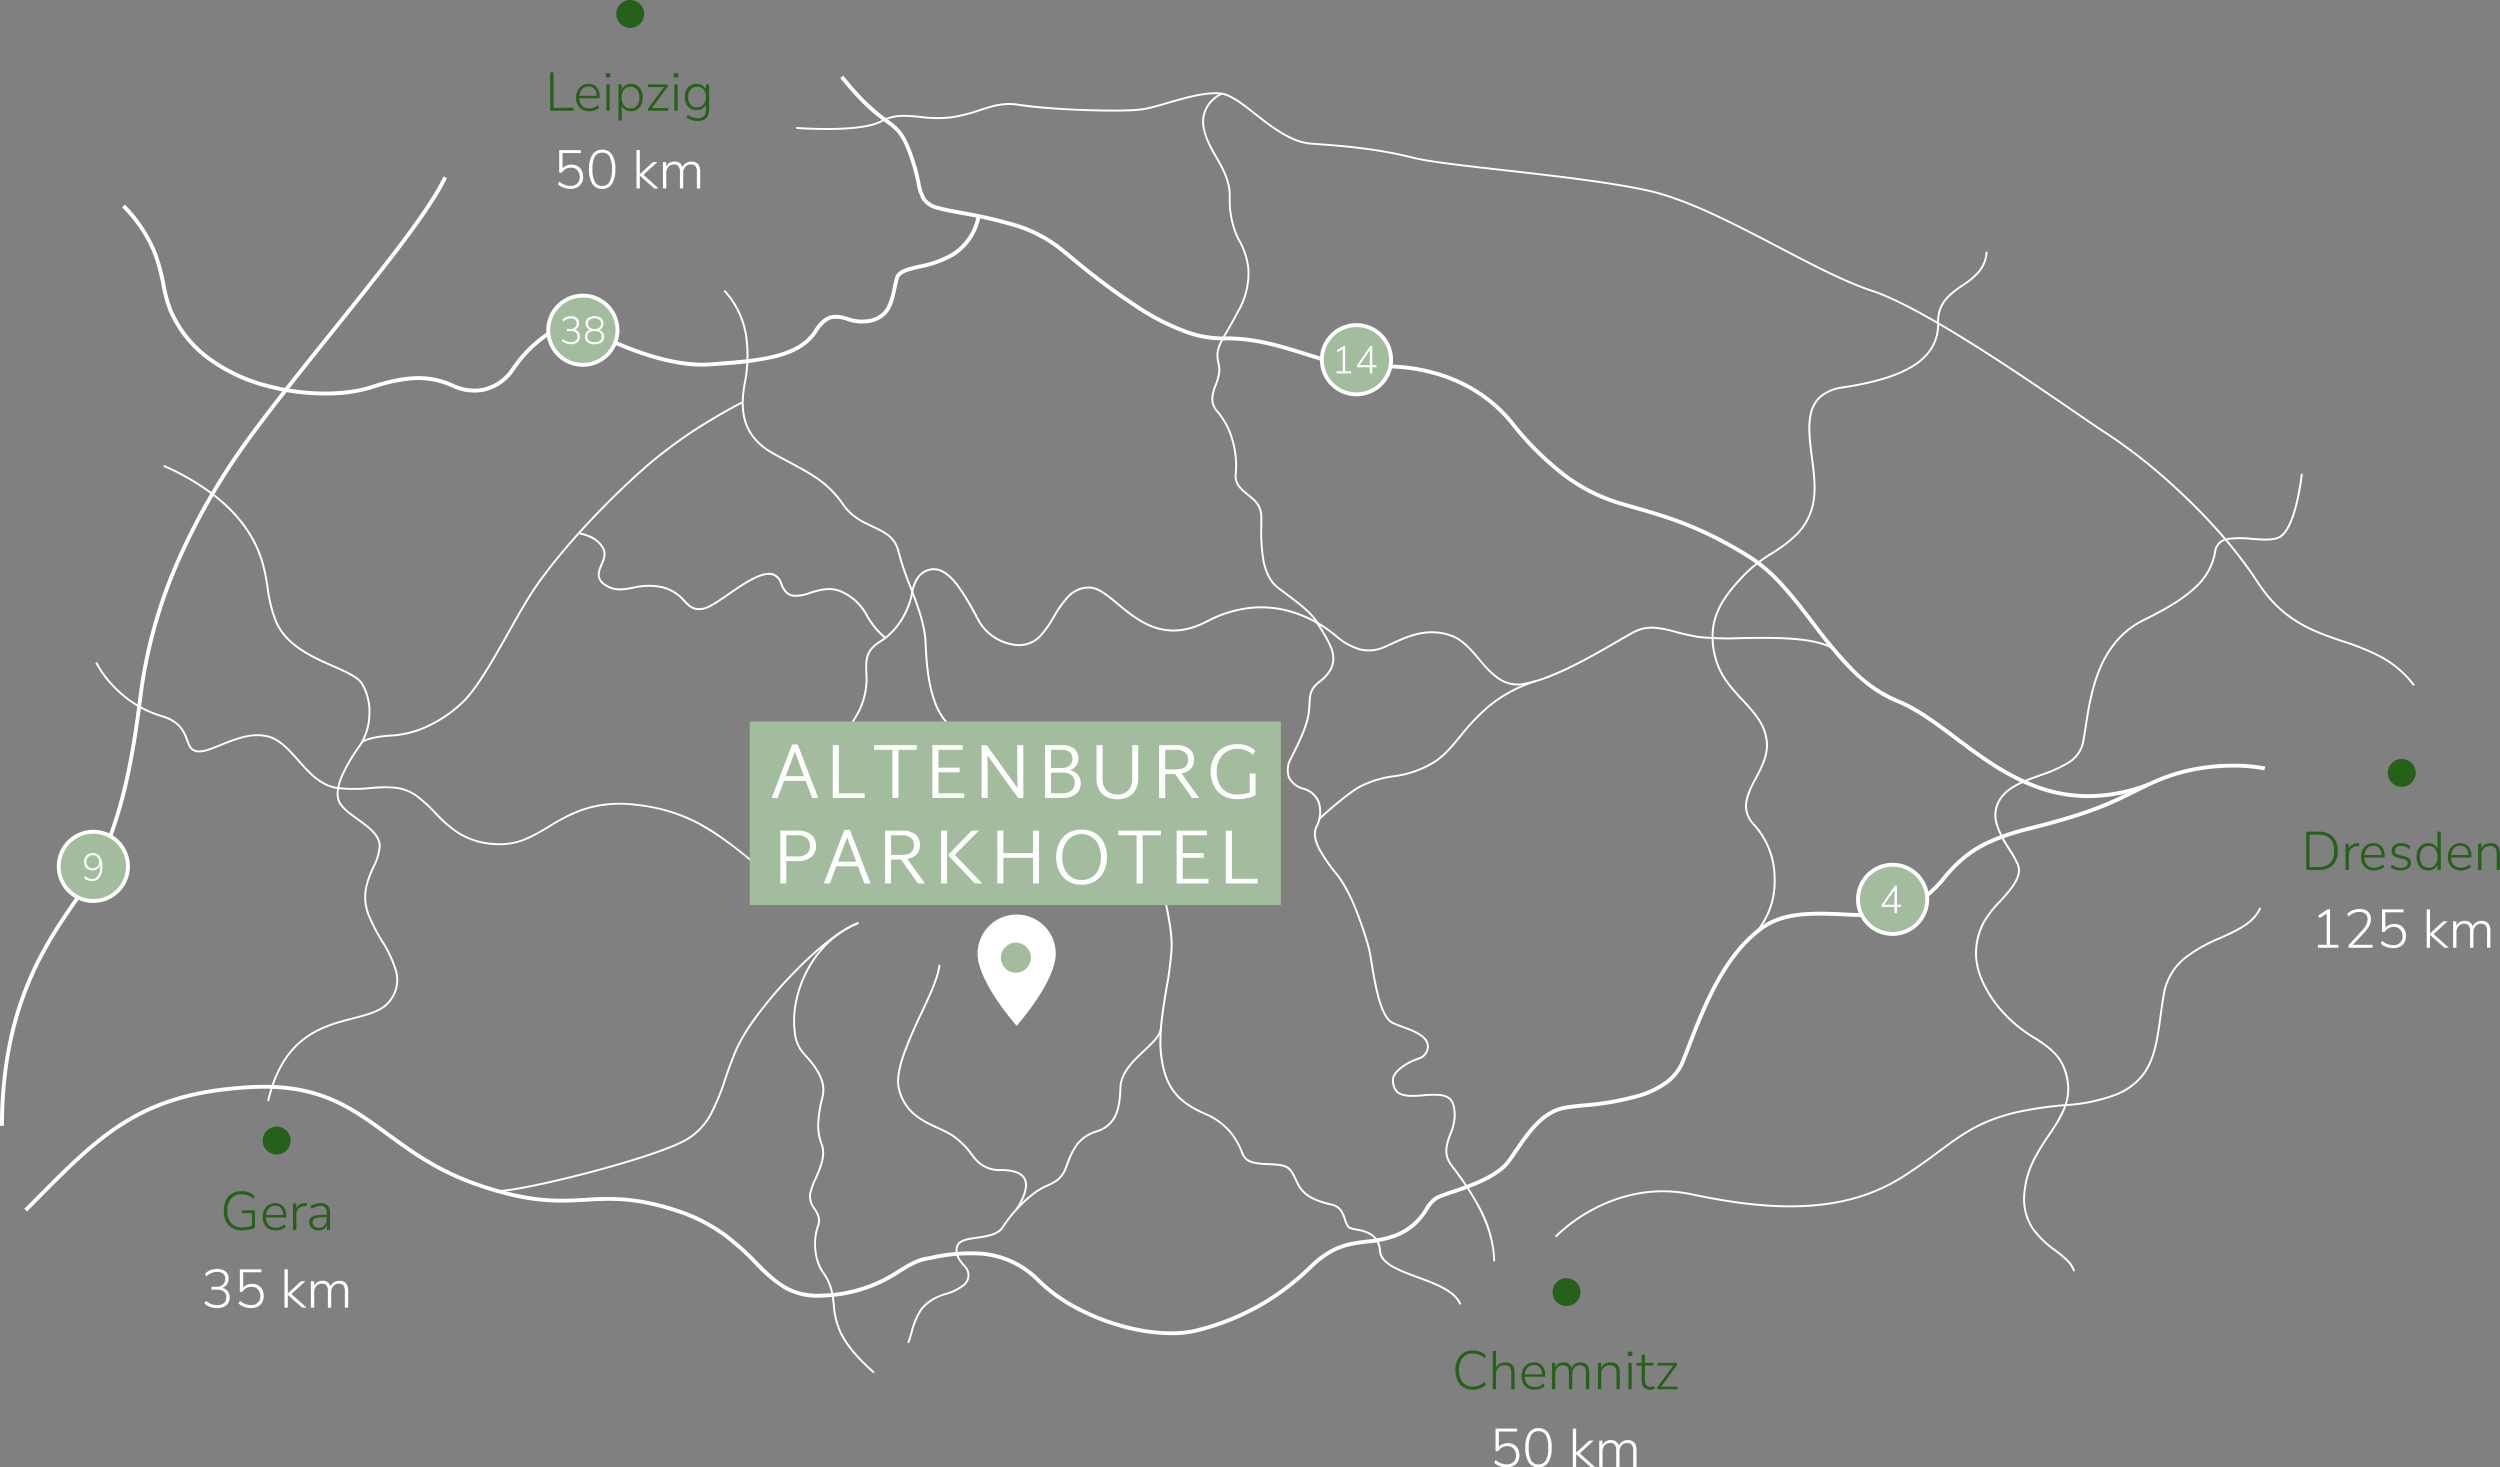 <svg xmlns="http://www.w3.org/2000/svg" width="643.487" height="377.701" viewBox="0 0 643.487 377.701">
  <rect x="0" y="0" width="643.487" height="377.701" fill="#808080" stroke="none"/>
  <g id="Group_596" data-name="Group 596" transform="translate(1188.619 -4220.411)">
    <g id="Group_593" data-name="Group 593" transform="translate(-1206 4239.787)">
      <g id="Group_379" data-name="Group 379">
        <path id="Path_438" data-name="Path 438" d="M16.1,265.293l-1,0a108.566,108.566,0,0,1,1.891-20.454,85.2,85.2,0,0,1,4.694-15.907c3.767-9.29,8.589-16.274,12.463-21.885l.783-1.135a72.378,72.378,0,0,0,9.638-19.853c2.619-8.2,4.593-18.226,6.214-31.556a125.979,125.979,0,0,1,10.007-35.487A165.757,165.757,0,0,1,72.6,97.091c6.129-9.733,17.1-23.4,27.712-36.618,6.226-7.755,12.663-15.774,17.838-22.663,5.77-7.681,9.391-13.2,11.072-16.87l.909.416c-3.8,8.306-16.061,23.576-29.039,39.742C90.5,74.3,79.548,87.94,73.449,97.624A164.8,164.8,0,0,0,61.7,119.415a124.982,124.982,0,0,0-9.929,35.2c-1.629,13.394-3.616,23.479-6.254,31.739a73.338,73.338,0,0,1-9.766,20.116l-.784,1.137c-3.846,5.571-8.633,12.5-12.359,21.693C18.257,240.04,16.127,251.812,16.1,265.293Z" transform="translate(2.283 5.101)" fill="#fff"/>
        <path id="Path_439" data-name="Path 439" d="M509.448,185.964a39.037,39.037,0,0,1-13.359-2.382,56.864,56.864,0,0,1-11.259-5.693c-3.493-2.226-6.757-4.671-9.914-7.035-5.086-3.809-9.89-7.406-14.7-9.343-9.431-3.793-15.874-12.2-22.1-20.339-2.468-3.222-5.019-6.553-7.689-9.49a41.376,41.376,0,0,0-8.662-7.492c-12.305-7.633-20.781-10.074-28.979-12.435-1.361-.392-2.769-.8-4.163-1.218a45.615,45.615,0,0,1-14.027-7.045,76.389,76.389,0,0,1-13.9-13.765,36.618,36.618,0,0,0-7.919-7.277,39.553,39.553,0,0,0-9.048-4.54,46.13,46.13,0,0,0-18.4-2.441c-5.638.4-11.383-1.4-17.466-3.306-6.581-2.06-13.385-4.191-21.055-4a28.48,28.48,0,0,1-10.47-2,61.514,61.514,0,0,1-10.577-5.3,174.009,174.009,0,0,1-18.32-13.54c-1.309-1.067-2.545-2.074-3.627-2.929a35.555,35.555,0,0,0-11.944-5.732,116.612,116.612,0,0,0-12.487-2.806c-2.56-.471-4.772-.878-6.289-1.335a6.312,6.312,0,0,1-3.847-2.517,13.5,13.5,0,0,1-1.44-4.4,50.941,50.941,0,0,0-2.255-7.818c-1.84-4.831-3.141-5.787-5.734-7.69-2.478-1.819-5.872-4.311-11.64-11.455L188.94,0c5.687,7.042,9.02,9.49,11.454,11.277,2.577,1.892,4.132,3.034,6.077,8.14a51.8,51.8,0,0,1,2.3,7.958,12.945,12.945,0,0,0,1.3,4.078,5.419,5.419,0,0,0,3.3,2.1c1.464.441,3.65.843,6.181,1.309a117.408,117.408,0,0,1,12.594,2.832,36.514,36.514,0,0,1,12.276,5.9c1.088.86,2.327,1.87,3.639,2.939A173.2,173.2,0,0,0,266.269,60a60.523,60.523,0,0,0,10.4,5.216,27.5,27.5,0,0,0,10.1,1.943c7.835-.191,14.72,1.964,21.379,4.049,5.99,1.875,11.648,3.647,17.1,3.263a47.137,47.137,0,0,1,18.806,2.5,40.555,40.555,0,0,1,9.277,4.655,37.618,37.618,0,0,1,8.135,7.476,75.417,75.417,0,0,0,13.717,13.587,44.631,44.631,0,0,0,13.724,6.893c1.388.419,2.792.824,4.151,1.215,8.263,2.38,16.806,4.84,29.229,12.546a42.347,42.347,0,0,1,8.874,7.669c2.7,2.968,5.263,6.316,7.743,9.554a121.174,121.174,0,0,0,9.76,11.7,35.633,35.633,0,0,0,11.923,8.32c4.937,1.986,9.792,5.621,14.931,9.47,6.39,4.785,13,9.733,20.913,12.588a37.766,37.766,0,0,0,12.811,2.327h.189a43.789,43.789,0,0,0,14.978-2.82l.343.939A44.417,44.417,0,0,1,509.448,185.964Z" transform="translate(45.479 0.076)" fill="#fff"/>
        <path id="Path_440" data-name="Path 440" d="M91.527,75.877h-.141a58.815,58.815,0,0,1-15.206-2.059,44.42,44.42,0,0,1-14.613-6.84,30.71,30.71,0,0,1-10.3-12.755,34.751,34.751,0,0,1-1.858-6.742c-1.161-5.641-2.477-12.035-10.151-20.041l.722-.692A38.113,38.113,0,0,1,47.7,37.974a45.087,45.087,0,0,1,2.689,9.3,34.019,34.019,0,0,0,1.8,6.551,29.724,29.724,0,0,0,9.972,12.342,43.427,43.427,0,0,0,14.286,6.682c10.644,2.924,21.129,2.326,26.8.437,5.525-1.842,10.1-2.6,13.983-2.322a21.66,21.66,0,0,1,7.594,2.052l.023.01a12.581,12.581,0,0,0,6.918.961,11.828,11.828,0,0,0,7.694-5.179,34.136,34.136,0,0,1,9.189-9.231c4.08-2.525,7.986-2.788,11.608-.782a82.415,82.415,0,0,0,14.437,6.179c6.11,1.928,11.637,2.757,15.982,2.4.876-.073,1.752-.14,2.68-.212,9.294-.714,19.827-1.522,23.941-8.055,3.132-4.975,5.89-4.209,8.809-3.4a10.637,10.637,0,0,0,5.512.478,6.306,6.306,0,0,0,4.317-2.863,16.033,16.033,0,0,0,1.593-4.933c.2-.932.405-1.9.681-2.861.569-1.991,3.06-2.574,6.213-3.312a26.27,26.27,0,0,0,8.617-3.166,14.4,14.4,0,0,0,6.185-9.446l.975.221a15.353,15.353,0,0,1-6.615,10.064,27.462,27.462,0,0,1-8.934,3.3c-2.834.663-5.072,1.187-5.48,2.613-.267.933-.469,1.88-.665,2.8-.814,3.806-1.582,7.4-6.666,8.562a11.6,11.6,0,0,1-6-.489,7.846,7.846,0,0,0-3.86-.452c-1.347.316-2.566,1.4-3.835,3.419-1.966,3.122-5.417,5.288-10.551,6.622a82.752,82.752,0,0,1-14.16,1.9c-.926.071-1.8.138-2.673.211a33.549,33.549,0,0,1-8-.41,59.115,59.115,0,0,1-8.364-2.028,83.459,83.459,0,0,1-14.62-6.257,9.068,9.068,0,0,0-5.4-1.155,12.36,12.36,0,0,0-5.2,1.913,33.172,33.172,0,0,0-8.9,8.965,12.789,12.789,0,0,1-8.343,5.581,13.577,13.577,0,0,1-7.474-1.029l-.023-.01a20.809,20.809,0,0,0-7.271-1.974c-3.751-.27-8.2.474-13.6,2.274A39.662,39.662,0,0,1,91.527,75.877Z" transform="translate(9.556 6.535)" fill="#fff"/>
        <path id="Path_441" data-name="Path 441" d="M352.716,303.151c-1.366-3.348-6.194-5.129-10.863-6.851-4.907-1.81-9.542-3.519-9.857-6.964a5.074,5.074,0,0,0-2.11-4.043,9.4,9.4,0,0,0-3.565-1.2c-1.117-.212-2.082-.4-2.5-.985a7.191,7.191,0,0,1-.832-1.885c-.511-1.517-1.04-3.086-3.18-3.592a21.888,21.888,0,0,1-5.066-1.7,8.365,8.365,0,0,1-3.92-3.919c-1.7-3.619-1.956-4.175-4.628-4.611a21.652,21.652,0,0,0-2.484-.183,19.733,19.733,0,0,1-4.075-.437,3.929,3.929,0,0,1-2.888-2.179l-.157-.371a16.671,16.671,0,0,0-9.675-10.1c-3.753-1.657-6.2-3.428-7.929-5.744-1.777-2.376-2.832-5.435-3.321-9.624-.6-5.154.414-11.26,1.4-17.165a94.389,94.389,0,0,0,1.3-9.742c.215-3.938-.715-8.381-1.7-13.085a67.791,67.791,0,0,1-1.865-12.942,7.241,7.241,0,0,0-2.735-6.124,22.008,22.008,0,0,0-6.484-2.925c-4.544-1.523-9.694-3.249-12.773-8.833-2.417-4.385-4.921-6.965-8.122-8.367-2.966-1.3-6.248-1.489-10.4-1.73-1.925-.112-3.916-.227-6.137-.466a11.415,11.415,0,0,1-7.074-3.336,17.156,17.156,0,0,1-3.846-6.613c-1.713-5.007-1.991-10.809-2.176-14.647l-.011-.221c-.221-4.575-2.119-9.521-3.955-14.306a71.093,71.093,0,0,1-2.985-8.86c-.859-3.674-3.48-4.9-6.514-6.317-2.585-1.208-5.515-2.578-7.7-5.751-3.77-5.47-7.94-7.7-13.712-10.791-1.332-.713-2.709-1.45-4.205-2.291-3.83-2.152-6.219-4.881-7.3-8.344-.856-2.739-.9-5.949-.133-10.1a35.365,35.365,0,0,0,.37-11.687,21.69,21.69,0,0,0-5.582-11.82l.365-.342a22.18,22.18,0,0,1,5.712,12.087,35.861,35.861,0,0,1-.372,11.853c-.75,4.07-.712,7.2.119,9.863,1.043,3.335,3.355,5.971,7.069,8.058,1.492.838,2.867,1.574,4.2,2.286,5.834,3.123,10.049,5.379,13.888,10.948,2.11,3.062,4.851,4.343,7.5,5.582,3.022,1.412,5.876,2.746,6.79,6.656a70.755,70.755,0,0,0,2.964,8.795c1.85,4.821,3.763,9.806,3.988,14.461l.011.221c.183,3.811.459,9.57,2.149,14.51a16.667,16.667,0,0,0,3.728,6.423,10.927,10.927,0,0,0,6.772,3.191c2.208.238,4.193.353,6.112.464,8.228.477,13.664.792,18.934,10.354,2.984,5.414,8.036,7.107,12.494,8.6a22.338,22.338,0,0,1,6.633,3.005,7.705,7.705,0,0,1,2.927,6.514,67.432,67.432,0,0,0,1.854,12.844c.991,4.737,1.927,9.211,1.709,13.215a94.722,94.722,0,0,1-1.3,9.8c-.976,5.871-1.986,11.942-1.393,17.025.478,4.1,1.5,7.08,3.224,9.383,1.677,2.243,4.061,3.966,7.731,5.586a18.11,18.11,0,0,1,7.055,5.179,20.523,20.523,0,0,1,2.879,5.182l.156.37c.889,2.1,3.882,2.211,6.522,2.312a21.961,21.961,0,0,1,2.545.189c2.933.478,3.289,1.238,5,4.889,1.606,3.429,5.154,4.522,8.65,5.348,2.41.569,3.01,2.349,3.539,3.919a6.857,6.857,0,0,0,.765,1.754c.3.426,1.178.592,2.19.784a9.937,9.937,0,0,1,3.751,1.276,5.542,5.542,0,0,1,2.33,4.412c.286,3.13,4.777,4.787,9.532,6.54,4.771,1.759,9.7,3.579,11.153,7.131Z" transform="translate(40.312 13.305)" fill="#fff"/>
        <path id="Path_442" data-name="Path 442" d="M318.827,289.563a49.821,49.821,0,0,1-14.473-2.372,57.2,57.2,0,0,1-10.944-4.661,40.981,40.981,0,0,1-9.022-6.656,22.81,22.81,0,0,0-14.431-6.8,45.057,45.057,0,0,0-12.879,1.067q-.58.11-1.121.21c-2.439.449-4.471,1.694-6.825,3.134a37.71,37.71,0,0,1-19.92,6.376A17.4,17.4,0,0,1,219,277.6a38.156,38.156,0,0,1-7.418-6.324,64.877,64.877,0,0,0-8.032-7.169,43.843,43.843,0,0,0-12.561-6.265c-10.43-3.348-16.447-3-22.818-2.635-7.036.4-14.312.824-27.961-3.885A69.425,69.425,0,0,1,127,245.14c-3.773-2.263-7.03-4.645-10.179-6.949-9.5-6.946-17.7-12.945-35.052-11.973-13.119.735-22.857,3.417-31.576,8.7-8.189,4.96-15.054,11.9-23.744,20.687q-1.029,1.041-2.093,2.115l-.71-.7q1.064-1.074,2.092-2.114c8.739-8.836,15.642-15.815,23.937-20.839,8.866-5.369,18.746-8.1,32.038-8.84,8.1-.453,14.745.531,20.921,3.1,5.52,2.294,10.017,5.584,14.778,9.066,3.131,2.291,6.369,4.659,10.1,6.9a68.433,68.433,0,0,0,13.026,6.092c13.462,4.644,20.638,4.231,27.577,3.832a70.249,70.249,0,0,1,9.991-.072,57.924,57.924,0,0,1,13.19,2.754,44.828,44.828,0,0,1,12.842,6.408,65.695,65.695,0,0,1,8.154,7.273c4.858,4.887,8.7,8.748,16.863,8.288a36.836,36.836,0,0,0,19.454-6.231c2.438-1.492,4.544-2.781,7.165-3.265q.538-.1,1.116-.21a46.552,46.552,0,0,1,13.16-1.08,23.81,23.81,0,0,1,15.043,7.093,39.989,39.989,0,0,0,8.8,6.491,56.2,56.2,0,0,0,10.752,4.579c7.724,2.395,15.277,2.975,20.722,1.592a63.6,63.6,0,0,0,15.7-6.188,64.826,64.826,0,0,0,13.456-10.134c5.682-5.5,10.257-6.031,14.681-6.546a27.564,27.564,0,0,0,7.142-1.511,15.325,15.325,0,0,0,7.806-6.629,8.6,8.6,0,0,1,2.834-3.08,32.327,32.327,0,0,1,3.858-1.45c4.685-1.582,11.765-3.973,14.608-7.991.529-.748,1.064-1.531,1.582-2.29,3.483-5.1,7.085-10.376,12.988-11.482,1.241-.233,2.916-.406,4.855-.607a71.508,71.508,0,0,0,14.541-2.578,22.645,22.645,0,0,0,6.509-3.189,12.047,12.047,0,0,0,4.152-5.243c.441-1.117.883-2.261,1.35-3.473,4.127-10.692,9.264-24,19.246-31.154,5.855-4.2,13.592-3.868,21.074-3.55a75.707,75.707,0,0,0,9.892,0,18.246,18.246,0,0,0,8.349-2.5,32.958,32.958,0,0,0,7.673-6.984,33.9,33.9,0,0,1,7.247-6.725c3.65-2.406,8.5-4.338,14.834-5.908,15.548-3.854,21.176-6.675,26.619-9.4,2.043-1.024,3.972-1.991,6.387-3a48.147,48.147,0,0,1,10.341-2.987,52.862,52.862,0,0,1,8.832-.763h.146a42.746,42.746,0,0,1,8.355.721l-.213.977a42.918,42.918,0,0,0-8.315-.7,51.859,51.859,0,0,0-8.654.752,47.14,47.14,0,0,0-10.107,2.921c-2.382.995-4.3,1.954-6.324,2.97-5.492,2.753-11.17,5.6-26.826,9.48-6.22,1.542-10.971,3.43-14.524,5.772a32.629,32.629,0,0,0-7.043,6.546,33.79,33.79,0,0,1-7.893,7.173,19.456,19.456,0,0,1-8.793,2.653,77.614,77.614,0,0,1-10.025,0c-7.313-.311-14.874-.632-20.449,3.363-9.74,6.98-14.816,20.133-18.9,30.7-.468,1.213-.911,2.359-1.353,3.48a13.031,13.031,0,0,1-4.485,5.679,23.63,23.63,0,0,1-6.8,3.338,72.288,72.288,0,0,1-14.747,2.622c-1.917.2-3.573.37-4.773.6-5.5,1.03-8.978,6.13-12.347,11.063-.52.761-1.057,1.549-1.591,2.3-3.03,4.284-10.3,6.737-15.1,8.361a32.809,32.809,0,0,0-3.714,1.388,7.835,7.835,0,0,0-2.469,2.753,21.3,21.3,0,0,1-2.889,3.63,15.771,15.771,0,0,1-5.384,3.372,28.368,28.368,0,0,1-7.389,1.573c-4.454.518-8.662,1.007-14.1,6.271a65.809,65.809,0,0,1-13.661,10.287,64.587,64.587,0,0,1-15.941,6.285A27.817,27.817,0,0,1,318.827,289.563Z" transform="translate(0.003 34.73)" fill="#fff"/>
        <path id="Path_443" data-name="Path 443" d="M212.716,180.264a127.862,127.862,0,0,1-11.758-8.5,80.782,80.782,0,0,0-12.023-8.336,43.845,43.845,0,0,0-16-4.784,30.8,30.8,0,0,0-13.255,1.1,43.024,43.024,0,0,0-9.113,4.491c-3.99,2.4-7.758,4.657-12.942,4.558a20.13,20.13,0,0,1-10.228-2.731,32.394,32.394,0,0,1-6.487-5.539,35.945,35.945,0,0,0-4.52-4.139c-3.661-2.654-7.438-2.374-11.811-2.05a39.755,39.755,0,0,1-8.523-.009c-4.427-.591-7.39-3.938-10.255-7.174-2.522-2.849-4.9-5.54-8.1-6.2a13.253,13.253,0,0,0-5.962.291,42.5,42.5,0,0,0-5.616,1.982c-2.542,1.037-4.737,1.933-6.353,1.633-1.656-.307-2.122-1.577-2.661-3.048-.754-2.055-1.692-4.613-6.319-5.98a27.791,27.791,0,0,1-7.761-3.681,29.807,29.807,0,0,1-5.294-4.616,26.179,26.179,0,0,1-4-5.632l.451-.217a26.228,26.228,0,0,0,3.935,5.526,29.3,29.3,0,0,0,5.2,4.532,27.291,27.291,0,0,0,7.612,3.609,9.731,9.731,0,0,1,4.856,2.892,10.447,10.447,0,0,1,1.791,3.4c.527,1.436.907,2.474,2.283,2.728,1.472.273,3.6-.6,6.073-1.6,3.444-1.406,7.731-3.155,11.868-2.3,3.362.695,5.8,3.446,8.376,6.359,2.8,3.168,5.7,6.443,9.947,7.01a39.354,39.354,0,0,0,8.419.006,33.8,33.8,0,0,1,6.276-.088,11.9,11.9,0,0,1,5.866,2.231,36.314,36.314,0,0,1,4.584,4.195c3.818,3.91,7.766,7.953,16.367,8.119a16.4,16.4,0,0,0,6.718-1.3,44.219,44.219,0,0,0,5.958-3.184c5.419-3.253,11.561-6.941,22.682-5.656,13.428,1.551,20.309,6.961,28.277,13.224a127.459,127.459,0,0,0,11.714,8.469Z" transform="translate(8.189 29.375)" fill="#fff"/>
        <path id="Path_444" data-name="Path 444" d="M116.928,243.893l-.019-.5c8.329-.309,40.072-8.511,48.319-12.983a16.343,16.343,0,0,0,6.542-6.476,53.557,53.557,0,0,0,3.8-9.165c.848-2.439,1.725-4.961,2.868-7.628a47.815,47.815,0,0,1,5.5-9,109.552,109.552,0,0,1,8.446-9.968c6.726-7.07,13.223-12.187,17.378-13.687l.17.47c-4.086,1.475-10.511,6.545-17.186,13.562-6.493,6.825-11.8,14.035-13.848,18.817-1.136,2.65-2.01,5.164-2.855,7.595a53.9,53.9,0,0,1-3.844,9.252,16.823,16.823,0,0,1-6.736,6.665c-3.8,2.059-12.854,5.086-24.224,8.1C130.448,241.8,120.9,243.746,116.928,243.893Z" transform="translate(28.201 43.617)" fill="#fff"/>
        <path id="Path_446" data-name="Path 446" d="M199.014,289.2c-4.217-3.712-7.02-7.051-8.569-10.209a19.945,19.945,0,0,1-1.86-7.349c-.289-2.714-.562-5.277-2.858-8.48-2.025-2.827-2.584-8.27-1.22-11.885.694-1.837-.053-3.025-.843-4.284a5.451,5.451,0,0,1-1.179-3.982,18.36,18.36,0,0,1,1.442-4.042c1.236-2.816,2.637-6.008,1.5-8.754a13.6,13.6,0,0,1-.809-6.037,32.407,32.407,0,0,1,1-5.906,7.4,7.4,0,0,0-.1-4.331c-.662-2.073-2.2-4.346-4.7-6.949a9.985,9.985,0,0,1-2.276-5.549,24.243,24.243,0,0,1,.371-8.116,29.649,29.649,0,0,1,5.077-11.5A26.364,26.364,0,0,1,195.12,173l.195.461a25.871,25.871,0,0,0-10.925,8.653,29.146,29.146,0,0,0-4.99,11.306,23.74,23.74,0,0,0-.366,7.946,9.507,9.507,0,0,0,2.141,5.272c2.557,2.659,4.134,5,4.82,7.143a7.862,7.862,0,0,1,.108,4.606,31.922,31.922,0,0,0-.988,5.815,13.114,13.114,0,0,0,.772,5.815c1.22,2.943-.226,6.239-1.5,9.147a18.07,18.07,0,0,0-1.406,3.92,4.986,4.986,0,0,0,1.109,3.637c.82,1.306,1.669,2.657.887,4.726a13.512,13.512,0,0,0-.63,6.06,11.655,11.655,0,0,0,1.789,5.357c2.372,3.311,2.652,5.938,2.949,8.719a19.53,19.53,0,0,0,1.812,7.182c1.519,3.1,4.283,6.386,8.45,10.053Z" transform="translate(43.166 44.908)" fill="#fff"/>
        <path id="Path_447" data-name="Path 447" d="M231.758,247.7l-.411-.285c.039-.056,3.887-5.665,1.73-8.092-.7-.794-2.29-1.719-5.842-1.623a8.356,8.356,0,0,1-6.71-3.193c-.185-.233-.367-.466-.56-.713a20.147,20.147,0,0,0-5.152-5.115,35.627,35.627,0,0,0-3.746-1.907A25.667,25.667,0,0,1,205.2,223.4a12.551,12.551,0,0,1-4.113-6.562c-.588-2.142-.224-5.09,1.11-9.015a111.318,111.318,0,0,1,4.567-10.712c2.284-4.892,4.442-9.513,4.691-12.5l.5.042c-.257,3.08-2.433,7.74-4.737,12.674a110.962,110.962,0,0,0-4.546,10.661c-1.3,3.827-1.661,6.68-1.1,8.722,1.611,5.874,5.728,7.774,9.71,9.612a36.541,36.541,0,0,1,3.8,1.934,20.543,20.543,0,0,1,5.284,5.233c.192.246.374.479.557.71a7.856,7.856,0,0,0,6.305,3c2.067-.056,4.826.209,6.23,1.791a3.459,3.459,0,0,1,.771,2.591,9.162,9.162,0,0,1-.715,2.845A18.6,18.6,0,0,1,231.758,247.7Z" transform="translate(47.481 44.345)" fill="#fff"/>
        <path id="Path_448" data-name="Path 448" d="M75.073,244.573l-.487-.113c1.729-7.463,4.833-12.785,9.489-16.272,4.029-3.017,8.563-4.186,12.564-5.218,3.95-1.019,7.361-1.9,9.219-4.28a8.352,8.352,0,0,0,1.67-7.557,30.593,30.593,0,0,0-3.655-7.8,46.15,46.15,0,0,1-3.436-6.727,12.617,12.617,0,0,1-.647-6.93,24.593,24.593,0,0,1,1.934-5.554,13.535,13.535,0,0,0,1.586-5.3c-.038-2.679-2.877-4.726-5.622-6.707-1.954-1.41-3.8-2.741-4.645-4.278-.929-1.69-.717-4.131.63-7.255a43.284,43.284,0,0,1,4.5-7.63,14.765,14.765,0,0,0,2.472-7.906,13.721,13.721,0,0,0-1.9-7.9c-1.047-1.622-3.91-2.882-7.225-4.341-5.426-2.389-12.178-5.361-14.862-11.586a34.648,34.648,0,0,1-2.179-8.674c-.771-4.83-1.569-9.824-6.038-16.017A36.918,36.918,0,0,0,62.2,89.946a54.632,54.632,0,0,0-6.745-4.8,57.38,57.38,0,0,0-7.611-3.918l.185-.465a57.877,57.877,0,0,1,7.678,3.95,55.145,55.145,0,0,1,6.811,4.841,37.422,37.422,0,0,1,6.332,6.681c4.538,6.289,5.345,11.343,6.126,16.23a34.262,34.262,0,0,0,2.144,8.555c2.606,6.044,9.259,8.973,14.6,11.326,3.388,1.492,6.315,2.78,7.443,4.528a14.221,14.221,0,0,1,1.978,8.186,15.268,15.268,0,0,1-2.563,8.176,42.811,42.811,0,0,0-4.452,7.539c-1.283,2.975-1.5,5.269-.651,6.817.791,1.438,2.593,2.738,4.5,4.114,2.845,2.053,5.787,4.175,5.829,7.105a13.863,13.863,0,0,1-1.629,5.511c-1.479,3.336-3.156,7.117-1.275,12.1a45.78,45.78,0,0,0,3.4,6.652,30.93,30.93,0,0,1,3.71,7.934,8.875,8.875,0,0,1-1.762,7.98c-1.962,2.515-5.45,3.415-9.488,4.456C88.8,225.508,78.9,228.064,75.073,244.573Z" transform="translate(11.563 19.538)" fill="#fff"/>
        <path id="Path_449" data-name="Path 449" d="M89.228,155.535l-.372-.334c.055-.062,1.415-1.52,8.024-1.864a25.349,25.349,0,0,0,9.785-2.756,32.793,32.793,0,0,0,8.487-6.08c3.469-3.467,7.478-10.579,11.355-17.457,2.676-4.747,5.2-9.231,7.532-12.527,6.6-9.338,17.325-20.962,28-30.335a117.909,117.909,0,0,1,16.682-12.013c4.765-2.882,8.2-4.58,8.236-4.6l.221.449c-.034.017-3.455,1.707-8.2,4.579a120.4,120.4,0,0,0-16.606,11.958c-10.649,9.35-21.348,20.94-27.923,30.248-2.313,3.276-4.835,7.749-7.5,12.484-3.894,6.908-7.92,14.05-11.438,17.565a33.3,33.3,0,0,1-8.618,6.175,25.851,25.851,0,0,1-9.981,2.808C90.587,154.166,89.241,155.522,89.228,155.535Z" transform="translate(21.477 16.352)" fill="#fff"/>
        <path id="Path_451" data-name="Path 451" d="M187.664,163.171c-1.92-4.37-2.411-7.663-1.64-11.011.736-3.2,2.565-6.26,5.1-10.5.4-.675.819-1.373,1.253-2.106a18.4,18.4,0,0,0,2.572-11.1c-.089-3.228-.16-5.778,3.679-8.177a16.625,16.625,0,0,0,4.23-3.809,19.491,19.491,0,0,0,2.479-4.12,19.271,19.271,0,0,0,1.453-4.66,9.742,9.742,0,0,1,1.024-2.991,5.348,5.348,0,0,1,4.756-3.079c2.025-.025,4.079,1.357,6.282,4.225a61.851,61.851,0,0,1,4.94,8.124c.226.419.446.826.659,1.217a12.211,12.211,0,0,0,8.645,5.844,7.4,7.4,0,0,0,6.467-1.88,27.505,27.505,0,0,0,3.71-5.191A27.2,27.2,0,0,1,247,108.746a7.613,7.613,0,0,1,5.553-2.41c2.375,0,4.753,1.975,7.506,4.263,5.381,4.47,12.078,10.034,22.714,4.486a31.217,31.217,0,0,1,11.525-3.529,27.5,27.5,0,0,1,9.717.834,30.97,30.97,0,0,1,7.439,3.109,33.065,33.065,0,0,1,4.719,3.3,15.863,15.863,0,0,0,6.087,3.453,9.315,9.315,0,0,0,6.128-.545c.637-.269,1.3-.575,2-.9,4.134-1.906,9.28-4.277,15.471-2.053,2.969,1.066,5.147,3.646,7.253,6.14a26.084,26.084,0,0,0,4.866,4.85,8.379,8.379,0,0,0,6.509,1.4c7.342-1.281,17.329-7.078,23.938-10.914,1.588-.922,2.96-1.718,4.016-2.287,3.838-2.066,7.086-1.224,11.2-.158a59.077,59.077,0,0,0,5.886,1.3,76.957,76.957,0,0,0,11.01.276c4.112-.061,8.772-.13,12.948.177,4.813.353,8.268,1.155,10.563,2.45l-.246.435c-2.229-1.258-5.616-2.039-10.354-2.387-4.154-.305-8.8-.236-12.9-.175a77.145,77.145,0,0,1-11.095-.282,59.476,59.476,0,0,1-5.934-1.307,28.3,28.3,0,0,0-5.6-1.082,9.645,9.645,0,0,0-5.239,1.2c-1.049.565-2.417,1.359-4,2.279-6.64,3.854-16.674,9.677-24.1,10.974-5.594.976-8.771-2.785-11.843-6.422-2.064-2.444-4.2-4.971-7.04-5.992-6-2.155-11.041.169-15.093,2.037-.706.326-1.374.633-2.018.905a9.8,9.8,0,0,1-6.446.569,16.339,16.339,0,0,1-6.284-3.554,32.1,32.1,0,0,0-11.966-6.3c-6.92-1.856-13.945-.962-20.881,2.656-4.854,2.532-9.343,3.036-13.722,1.539-3.772-1.29-6.838-3.836-9.542-6.083-2.679-2.225-4.992-4.147-7.187-4.147a7.046,7.046,0,0,0-5.2,2.265,26.844,26.844,0,0,0-3.661,5.118,27.862,27.862,0,0,1-3.784,5.285,7.884,7.884,0,0,1-6.891,2.021,12.734,12.734,0,0,1-9.012-6.1c-.214-.392-.434-.8-.66-1.219-2.755-5.1-6.525-12.087-10.73-12.087h-.046a4.812,4.812,0,0,0-4.317,2.806,9.408,9.408,0,0,0-.974,2.833,19.37,19.37,0,0,1-1.485,4.78,20,20,0,0,1-2.543,4.233,17.125,17.125,0,0,1-4.364,3.931c-3.6,2.248-3.532,4.551-3.444,7.74a18.829,18.829,0,0,1-2.641,11.365c-.434.735-.851,1.433-1.254,2.109-2.508,4.2-4.32,7.237-5.038,10.356-.745,3.235-.263,6.434,1.61,10.7Z" transform="translate(45.166 25.255)" fill="#fff"/>
        <path id="Path_452" data-name="Path 452" d="M204.139,278.7l-.473-.163c.337-.976.615-1.9.884-2.79a18.463,18.463,0,0,1,2.528-5.924c1.357-1.82,3.393-3.106,6.407-4.047a12.95,12.95,0,0,0,4.655-2.338,2.982,2.982,0,0,0,1.01-2.083,2.915,2.915,0,0,0-.741-2.138l-.157-.174c-1-1.1-2.859-3.142-1.9-5.581.6-1.523,2.835-1.844,5.2-2.184,2.454-.353,5.234-.752,6.436-2.544a34.209,34.209,0,0,1,8.852-9.353,19.185,19.185,0,0,1,2.933-1.59c2.043-.944,3.519-1.627,4.694-4.9a19.311,19.311,0,0,1,2.857-5.727,9.969,9.969,0,0,1,4.884-3.2,7.507,7.507,0,0,0,4.536-3.46c.948-1.684,1.432-4.082,1.522-7.547.105-4.03,3.366-7.1,6.243-9.807,2.154-2.027,4.014-3.778,4.159-5.512l.5.041c-.16,1.925-2.085,3.737-4.314,5.835-2.806,2.641-5.986,5.634-6.085,9.456-.093,3.549-.6,6.021-1.587,7.779a8.073,8.073,0,0,1-4.813,3.689c-4.222,1.422-5.7,3.809-7.429,8.62-1.246,3.475-2.883,4.231-4.955,5.189a18.77,18.77,0,0,0-2.861,1.55,33.718,33.718,0,0,0-8.718,9.218c-1.326,1.976-4.224,2.393-6.78,2.76-2.219.319-4.316.62-4.809,1.873-.847,2.15.811,3.973,1.8,5.062l.159.176a3.411,3.411,0,0,1,.868,2.5,3.479,3.479,0,0,1-1.179,2.43,13.427,13.427,0,0,1-4.836,2.44,11.51,11.51,0,0,0-6.155,3.869,18.113,18.113,0,0,0-2.45,5.769C204.759,276.786,204.48,277.713,204.139,278.7Z" transform="translate(47.255 47.675)" fill="#fff"/>
        <path id="Path_454" data-name="Path 454" d="M333.949,278.029c-.111-9.974-6.807-18.982-10.4-23.822-.231-.311-.449-.6-.651-.878a6.071,6.071,0,0,1-1.261-4.168,14.656,14.656,0,0,1,1.047-3.943,12.977,12.977,0,0,0,1.1-4.978c-.09-2.049-.462-3.213-1.242-3.893-1.061-.924-2.991-1.124-7.12-.736-3.2.3-5.205.005-6.313-.931a4.343,4.343,0,0,1-1.2-3.271c-.106-1.43,1.323-2.779,2.541-3.659a14.957,14.957,0,0,1,4.178-2.12,3.064,3.064,0,0,0,2.094-2,2.662,2.662,0,0,0-.414-2.513c-1.146-1.468-3.436-2.316-5.651-3.137-.882-.327-1.794-.665-2.6-1.033-3.3-1.509-4.619-9.418-5.58-15.193-.3-1.789-.554-3.334-.818-4.343a85.67,85.67,0,0,0-3.062-9.189,39.027,39.027,0,0,0-4.886-9.36,44.707,44.707,0,0,1-4.7-6.716c-1.3-2.492-1.547-4.491-.769-6.111a7.819,7.819,0,0,0,.472-6.278,5.622,5.622,0,0,0-3.66-3.108,5.922,5.922,0,0,1-3.925-3.1,6.157,6.157,0,0,1,.489-5.014c.169-.344.365-.732.572-1.144,1.379-2.739,3.464-6.878,3.974-10.251.154-1.021.2-1.916.246-2.7.122-2.247.211-3.871,2.595-5.724,3.3-2.569,3.763-4.632,3.437-6.938-.366-2.595-4.086-8-4.123-8.052l.411-.284c.156.226,3.825,5.555,4.207,8.266a6.508,6.508,0,0,1-.478,3.824,10.143,10.143,0,0,1-3.148,3.578c-2.2,1.714-2.283,3.163-2.4,5.357-.044.8-.093,1.707-.251,2.752-.522,3.452-2.628,7.634-4.022,10.4-.207.41-.4.8-.57,1.139a5.682,5.682,0,0,0-.477,4.6,5.455,5.455,0,0,0,3.62,2.82,6.1,6.1,0,0,1,3.964,3.387,8.319,8.319,0,0,1-.481,6.691c-.705,1.469-.456,3.322.762,5.664a44.331,44.331,0,0,0,4.646,6.636c3.833,4.816,7.173,15.4,8.041,18.734.269,1.03.528,2.586.827,4.387a80.075,80.075,0,0,0,1.867,9.029c.954,3.24,2.107,5.189,3.427,5.792.791.361,1.654.681,2.568,1.019,2.28.845,4.638,1.718,5.871,3.3a3.155,3.155,0,0,1,.495,2.978,3.563,3.563,0,0,1-2.435,2.323,14.4,14.4,0,0,0-4.019,2.044c-1.575,1.138-2.4,2.281-2.335,3.216a3.909,3.909,0,0,0,1.026,2.926c.985.832,2.929,1.1,5.944.815a25.842,25.842,0,0,1,4.714-.133,4.761,4.761,0,0,1,2.781.989c.894.778,1.316,2.049,1.413,4.248a13.354,13.354,0,0,1-1.133,5.171c-.934,2.559-1.816,4.976.148,7.643.2.274.419.566.65.877a74.657,74.657,0,0,1,6.544,10.047,31.51,31.51,0,0,1,3.959,14.067Z" transform="translate(67.785 27.234)" fill="#fff"/>
        <path id="Path_457" data-name="Path 457" d="M380.025,212.007l-.37-.336a19.974,19.974,0,0,0,4.733-13.683,20.361,20.361,0,0,0-5.105-13.606c-4-4.236-1.92-8.172.278-12.34,1.6-3.031,3.252-6.165,2.776-9.7-.569-4.229-3.267-7.118-6.123-10.176s-5.834-6.248-7.078-11.1a20.483,20.483,0,0,1-.676-6.667,16.645,16.645,0,0,1,1.42-5.606c1.492-3.365,3.943-6.272,7.162-9.6a37.783,37.783,0,0,1,6.755-5.179,34.8,34.8,0,0,0,6.539-5.031,15.352,15.352,0,0,0,4.029-7.969c.657-3.387.134-7.457-.372-11.392-.554-4.31-1.077-8.381-.2-11.7a8.158,8.158,0,0,1,2.594-4.3,11.254,11.254,0,0,1,5.771-2.347c8.077-1.23,13.907-2.995,17.824-5.394,4.463-2.734,6.59-6.346,6.5-11.042-.1-5.3,3.157-7.551,6.3-9.725a21.009,21.009,0,0,0,4.092-3.364,8.471,8.471,0,0,0,2.093-5.175l.5.035c-.334,4.725-3.418,6.855-6.4,8.915a19.413,19.413,0,0,0-4.264,3.587,8.423,8.423,0,0,0-1.825,5.718,12.171,12.171,0,0,1-1.7,6.659,14.8,14.8,0,0,1-5.041,4.818c-3.975,2.435-9.866,4.222-18.01,5.462A10.777,10.777,0,0,0,396.711,74a7.675,7.675,0,0,0-2.435,4.046c-.851,3.229-.334,7.253.214,11.513.511,3.975,1.039,8.085.366,11.551a16.042,16.042,0,0,1-4.156,8.217,35.7,35.7,0,0,1-6.629,5.106,37.4,37.4,0,0,0-6.669,5.108c-3.183,3.292-5.6,6.159-7.065,9.457a16.153,16.153,0,0,0-1.378,5.44,19.993,19.993,0,0,0,.662,6.506c1.212,4.729,4.134,7.858,6.959,10.883,2.912,3.118,5.663,6.063,6.253,10.451.5,3.692-1.194,6.9-2.83,10a19.735,19.735,0,0,0-2.4,5.954,6.618,6.618,0,0,0,2.046,5.809,20.865,20.865,0,0,1,5.241,13.942A20.477,20.477,0,0,1,380.025,212.007Z" transform="translate(89.519 8.826)" fill="#fff"/>
        <path id="Path_458" data-name="Path 458" d="M595.334,156.246a26.248,26.248,0,0,0-8.59-7.337,59.709,59.709,0,0,0-9.645-3.9c-7.607-2.579-15.474-5.245-21.95-15.2a112.769,112.769,0,0,0-10.064-13.093,152.258,152.258,0,0,0-11.015-11.182,137.511,137.511,0,0,0-17.816-14.058c-1.632-1.03-4.57-3.044-8.289-5.595C494.3,76.509,468.86,59.065,455.99,54.81c-7.06-2.333-15.369-6.686-24.167-11.294-11.623-6.088-23.641-12.383-33.923-14.6-9.928-2.143-24.174-3.751-36.742-5.169-10.273-1.159-19.145-2.16-23.278-3.194-9.185-2.3-17.3-3-26.206-3.623-5.244-.368-10.216-4.271-14.6-7.715-3.369-2.645-6.279-4.93-8.679-5.187-3.862-.414-9.005,1.078-13.543,2.4-2.089.606-4.062,1.179-5.756,1.523-5.383,1.094-26.057.121-32.623-1-3.82-.655-6.7.274-10.025,1.35a41.131,41.131,0,0,1-7.351,1.849,32.648,32.648,0,0,1-8.126-.1c-3.555-.357-6.626-.665-9.789,1.075-4.672,2.57-16.8,2.1-21.8,1.781l-.25-.015,0-.5c.025,0,.079,0,.28.016,4.3.276,7.645.277,9.7.23,5.737-.131,9.718-.788,11.833-1.951,3.3-1.815,6.593-1.484,10.08-1.134a32.243,32.243,0,0,0,8.007.1,40.723,40.723,0,0,0,7.266-1.829c3.392-1.1,6.322-2.043,10.263-1.367a158.321,158.321,0,0,0,16.61,1.321c7.542.285,13.46.167,15.829-.314,1.674-.341,3.638-.911,5.717-1.514,4.582-1.33,9.776-2.837,13.736-2.412,2.543.273,5.5,2.6,8.935,5.291,4.33,3.4,9.238,7.253,14.329,7.61,8.927.626,17.068,1.331,26.292,3.637,4.1,1.026,12.958,2.025,23.213,3.182,12.58,1.419,26.838,3.028,36.791,5.177,10.349,2.234,22.4,8.545,34.05,14.649,8.779,4.6,17.071,8.942,24.091,11.262,5.6,1.852,14.25,6.429,25.705,13.605,9.665,6.055,19.335,12.686,26.395,17.528,3.715,2.548,6.649,4.56,8.273,5.584a138.042,138.042,0,0,1,17.888,14.112,152.766,152.766,0,0,1,11.052,11.219,113.265,113.265,0,0,1,10.109,13.152c6.381,9.808,14.164,12.446,21.691,15a60.991,60.991,0,0,1,9.723,3.938,27.093,27.093,0,0,1,8.748,7.472Z" transform="translate(43.206 0.916)" fill="#fff"/>
        <path id="Path_459" data-name="Path 459" d="M448.784,287.963c-.578-2.012-2.513-3.5-4.754-5.223a25.166,25.166,0,0,1-5.764-5.547A14.149,14.149,0,0,1,436,267.625a23.4,23.4,0,0,1,2.332-8.267,53.614,53.614,0,0,1,3.993-6.623,39.27,39.27,0,0,0,3.837-6.556,12.777,12.777,0,0,0,.93-7.262c-.99-6.042-4.248-8.167-8.374-10.857a35.4,35.4,0,0,1-9.671-8.4,30.25,30.25,0,0,1-4.134-6.974,18.309,18.309,0,0,1-1.377-5.935,17.371,17.371,0,0,1,2.106-8.922,26.613,26.613,0,0,1,4.039-5.18c2.859-3.145,5.815-6.4,4.633-9.325a27.5,27.5,0,0,0-2.181-3.916,25.679,25.679,0,0,1-3.281-6.579,7.865,7.865,0,0,1,1.383-7.2c2.113-2.774,6.068-4.2,9.894-5.584a36.042,36.042,0,0,0,7.113-3.141,7.875,7.875,0,0,0,3.888-5.334c.2-1.1.388-2.318.586-3.612.686-4.477,1.539-10.048,3.69-15.181a26.877,26.877,0,0,1,4.363-7.236,22.262,22.262,0,0,1,7.2-5.548c6.529-3.18,10.88-6,13.694-8.875a15.427,15.427,0,0,0,4.444-8.614,3.952,3.952,0,0,1,3.529-3.334,24,24,0,0,1,6.142-.021c2.7.208,5.493.423,7.082-.475,4.043-2.285,5.525-15.936,5.539-16.073l.5.052a66.064,66.064,0,0,1-1.262,7.273c-1.2,5.073-2.723,8.162-4.529,9.183-1.722.973-4.464.762-7.367.539a23.685,23.685,0,0,0-6,.012,3.458,3.458,0,0,0-3.136,2.93,15.9,15.9,0,0,1-4.58,8.878c-2.855,2.917-7.251,5.768-13.832,8.975a21.765,21.765,0,0,0-7.038,5.424,26.386,26.386,0,0,0-4.281,7.1c-2.127,5.076-2.976,10.614-3.657,15.063-.2,1.3-.387,2.524-.589,3.627a8.448,8.448,0,0,1-4.109,5.664,36.391,36.391,0,0,1-7.214,3.191c-3.757,1.357-7.642,2.759-9.666,5.416-3.477,4.565-.607,9.16,1.925,13.214a27.822,27.822,0,0,1,2.22,3.994c1.3,3.219-1.764,6.589-4.726,9.849a26.312,26.312,0,0,0-3.964,5.07,16.894,16.894,0,0,0-2.052,8.669,17.811,17.811,0,0,0,1.341,5.772,29.756,29.756,0,0,0,4.067,6.857,34.982,34.982,0,0,0,9.548,8.29,26.6,26.6,0,0,1,5.463,4.259,13.079,13.079,0,0,1,3.131,6.936c.918,5.6-1.882,9.768-4.846,14.178a53.234,53.234,0,0,0-3.958,6.561,22.9,22.9,0,0,0-2.284,8.093,13.669,13.669,0,0,0,2.179,9.244,24.774,24.774,0,0,0,5.656,5.433c2.311,1.777,4.306,3.311,4.929,5.481Z" transform="translate(102.214 19.928)" fill="#fff"/>
        <rect id="Rectangle_125" data-name="Rectangle 125" width="136.609" height="47.168" transform="translate(210.391 166.389)" fill="#a3bc9e"/>
        <path id="Rectangle_125_-_Outline" data-name="Rectangle 125 - Outline" d="M1,1V46.168H135.609V1H1M0,0H136.609V47.168H0Z" transform="translate(210.391 166.389)" fill="#a3bc9e"/>
      </g>
    </g>
    <path id="Path_4235" data-name="Path 4235" d="M-20.377,0V-9.87h.854v9.1h5.152V0Zm10.038.112A3.282,3.282,0,0,1-12.81-.819a3.515,3.515,0,0,1-.9-2.555,4.022,4.022,0,0,1,.406-1.848A3.071,3.071,0,0,1-12.18-6.468a3.078,3.078,0,0,1,1.659-.448,2.634,2.634,0,0,1,2.114.882,3.6,3.6,0,0,1,.756,2.422v.392h-5.222a2.835,2.835,0,0,0,.693,1.939A2.393,2.393,0,0,0-10.367-.6,3.516,3.516,0,0,0-9.184-.8,3.4,3.4,0,0,0-8.1-1.456l.336.644a3.087,3.087,0,0,1-1.148.679A4.294,4.294,0,0,1-10.339.112Zm-.168-6.342a2.111,2.111,0,0,0-1.659.665,2.9,2.9,0,0,0-.693,1.715h4.438a2.742,2.742,0,0,0-.56-1.75A1.886,1.886,0,0,0-10.507-6.23Zm4.452-2.352V-9.66h1.148v1.078ZM-5.915,0V-6.79h.854V0Zm3.108,2.52V-6.79h.854v1.274a2.371,2.371,0,0,1,.931-1.022A2.738,2.738,0,0,1,.427-6.916a2.886,2.886,0,0,1,1.589.434,2.857,2.857,0,0,1,1.05,1.218A4.317,4.317,0,0,1,3.437-3.4a4.364,4.364,0,0,1-.371,1.869A2.8,2.8,0,0,1,2.016-.315,2.922,2.922,0,0,1,.427.112,2.82,2.82,0,0,1-1.022-.252,2.287,2.287,0,0,1-1.953-1.26V2.52ZM.3-.6a2.045,2.045,0,0,0,1.652-.735A3.125,3.125,0,0,0,2.569-3.4,3.1,3.1,0,0,0,1.953-5.46,2.054,2.054,0,0,0,.3-6.188a2.054,2.054,0,0,0-1.652.728A3.1,3.1,0,0,0-1.967-3.4a3.125,3.125,0,0,0,.616,2.065A2.045,2.045,0,0,0,.3-.6ZM4.837,0V-.588L8.9-6.1H4.837V-6.79H9.863V-6.2L5.817-.686h4.2V0Zm6.608-8.582V-9.66h1.148v1.078ZM11.585,0V-6.79h.854V0Zm6.062,2.632a4.588,4.588,0,0,1-2.954-.938l.322-.644a4.79,4.79,0,0,0,1.246.665,4.237,4.237,0,0,0,1.358.2,2.043,2.043,0,0,0,1.554-.56A2.27,2.27,0,0,0,19.7-.266V-1.582a2.236,2.236,0,0,1-.931,1.05,2.785,2.785,0,0,1-1.449.378,3,3,0,0,1-1.631-.427,2.834,2.834,0,0,1-1.05-1.19,4,4,0,0,1-.371-1.771,3.959,3.959,0,0,1,.371-1.764,2.843,2.843,0,0,1,1.05-1.183,3,3,0,0,1,1.631-.427,2.748,2.748,0,0,1,1.442.378A2.259,2.259,0,0,1,19.691-5.5V-6.79h.84v6.4Q20.531,2.632,17.647,2.632ZM17.423-.882A2.078,2.078,0,0,0,19.089-1.6,2.885,2.885,0,0,0,19.7-3.542a2.857,2.857,0,0,0-.616-1.932,2.087,2.087,0,0,0-1.666-.714,2.082,2.082,0,0,0-1.673.714,2.879,2.879,0,0,0-.609,1.932A2.907,2.907,0,0,0,15.75-1.6,2.073,2.073,0,0,0,17.423-.882Z" transform="translate(-1026.623 4248.92)" fill="#256118"/>
    <path id="Path_4236" data-name="Path 4236" d="M-15.008.112A5.241,5.241,0,0,1-16.8-.2a4.089,4.089,0,0,1-1.456-.882l.35-.7a4.663,4.663,0,0,0,1.379.84,4.278,4.278,0,0,0,1.519.266,2.327,2.327,0,0,0,1.722-.63,2.216,2.216,0,0,0,.63-1.638,2.509,2.509,0,0,0-.6-1.729,2.094,2.094,0,0,0-1.652-.679A2.657,2.657,0,0,0-17.262-4.06h-.672V-9.87h5.558v.756h-4.7V-5.18a2.686,2.686,0,0,1,.98-.7,3.272,3.272,0,0,1,1.3-.252,3.112,3.112,0,0,1,1.6.392,2.692,2.692,0,0,1,1.043,1.1,3.459,3.459,0,0,1,.371,1.631,3.268,3.268,0,0,1-.392,1.624,2.8,2.8,0,0,1-1.113,1.1A3.489,3.489,0,0,1-15.008.112Zm8.134,0A2.846,2.846,0,0,1-9.4-1.176a6.761,6.761,0,0,1-.861-3.752A6.786,6.786,0,0,1-9.4-8.7,2.851,2.851,0,0,1-6.874-9.982,2.852,2.852,0,0,1-4.34-8.708a6.794,6.794,0,0,1,.854,3.766,6.754,6.754,0,0,1-.868,3.759A2.846,2.846,0,0,1-6.874.112Zm0-.77a2.043,2.043,0,0,0,1.89-1.05,6.585,6.585,0,0,0,.616-3.234,6.594,6.594,0,0,0-.609-3.241,2.049,2.049,0,0,0-1.9-1.029,2.049,2.049,0,0,0-1.89,1.036A6.536,6.536,0,0,0-9.38-4.942a6.585,6.585,0,0,0,.616,3.234A2.043,2.043,0,0,0-6.874-.658ZM1.96,0V-9.87h.854v6.16h.028L6.188-6.79H7.322L3.752-3.514,7.658,0H6.524L2.842-3.262H2.814V0Zm6.8,0V-6.79H9.6V-5.6a2.194,2.194,0,0,1,2.142-1.316A1.923,1.923,0,0,1,13.8-5.5a2.306,2.306,0,0,1,.9-1.036,2.577,2.577,0,0,1,1.4-.378q2.254,0,2.254,2.632V0H17.5V-4.214A2.482,2.482,0,0,0,17.143-5.7a1.4,1.4,0,0,0-1.2-.476,1.782,1.782,0,0,0-1.428.623,2.512,2.512,0,0,0-.532,1.687V0h-.854V-4.214A2.482,2.482,0,0,0,12.775-5.7a1.384,1.384,0,0,0-1.183-.476,1.8,1.8,0,0,0-1.442.623,2.512,2.512,0,0,0-.532,1.687V0Z" transform="translate(-1026.744 4268.92)" fill="#fff"/>
    <path id="Path_4228" data-name="Path 4228" d="M-15.358.112a5.515,5.515,0,0,1-1.82-.3,3.9,3.9,0,0,1-1.47-.889l.35-.7a4.551,4.551,0,0,0,1.4.847,4.483,4.483,0,0,0,1.54.259,2.588,2.588,0,0,0,1.736-.518,1.868,1.868,0,0,0,.6-1.5,1.744,1.744,0,0,0-.623-1.449,2.829,2.829,0,0,0-1.8-.5h-1.4V-5.39h1.33A2.3,2.3,0,0,0-13.9-5.936,1.95,1.95,0,0,0-13.3-7.448a1.591,1.591,0,0,0-.546-1.3A2.364,2.364,0,0,0-15.4-9.2a3.685,3.685,0,0,0-2.73,1.176l-.35-.7a3.643,3.643,0,0,1,1.365-.924,4.616,4.616,0,0,1,1.743-.336,3.275,3.275,0,0,1,2.17.658,2.264,2.264,0,0,1,.784,1.834,2.56,2.56,0,0,1-.434,1.477,2.42,2.42,0,0,1-1.176.917,2.408,2.408,0,0,1,1.386.868,2.536,2.536,0,0,1,.49,1.582A2.533,2.533,0,0,1-13.006-.63,3.467,3.467,0,0,1-15.358.112Zm8.75,0A5.241,5.241,0,0,1-8.4-.2a4.089,4.089,0,0,1-1.456-.882l.35-.7a4.663,4.663,0,0,0,1.379.84,4.278,4.278,0,0,0,1.519.266A2.327,2.327,0,0,0-4.886-1.3a2.216,2.216,0,0,0,.63-1.638,2.509,2.509,0,0,0-.6-1.729A2.094,2.094,0,0,0-6.51-5.348,2.657,2.657,0,0,0-8.862-4.06h-.672V-9.87h5.558v.756h-4.7V-5.18a2.686,2.686,0,0,1,.98-.7,3.272,3.272,0,0,1,1.3-.252,3.113,3.113,0,0,1,1.6.392,2.692,2.692,0,0,1,1.043,1.1A3.459,3.459,0,0,1-3.388-3.01,3.268,3.268,0,0,1-3.78-1.386a2.8,2.8,0,0,1-1.113,1.1A3.489,3.489,0,0,1-6.608.112ZM1.96,0V-9.87h.854v6.16h.028L6.188-6.79H7.322L3.752-3.514,7.658,0H6.524L2.842-3.262H2.814V0Zm6.8,0V-6.79H9.6V-5.6a2.194,2.194,0,0,1,2.142-1.316A1.923,1.923,0,0,1,13.8-5.5a2.306,2.306,0,0,1,.9-1.036,2.577,2.577,0,0,1,1.4-.378q2.254,0,2.254,2.632V0H17.5V-4.214A2.482,2.482,0,0,0,17.143-5.7a1.4,1.4,0,0,0-1.2-.476,1.782,1.782,0,0,0-1.428.623,2.512,2.512,0,0,0-.532,1.687V0h-.854V-4.214A2.482,2.482,0,0,0,12.775-5.7a1.384,1.384,0,0,0-1.183-.476,1.8,1.8,0,0,0-1.442.623,2.512,2.512,0,0,0-.532,1.687V0Z" transform="translate(-1117.352 4557)" fill="#fff"/>
    <path id="Path_4231" data-name="Path 4231" d="M-15.008.112A5.241,5.241,0,0,1-16.8-.2a4.089,4.089,0,0,1-1.456-.882l.35-.7a4.663,4.663,0,0,0,1.379.84,4.278,4.278,0,0,0,1.519.266,2.327,2.327,0,0,0,1.722-.63,2.216,2.216,0,0,0,.63-1.638,2.509,2.509,0,0,0-.6-1.729,2.094,2.094,0,0,0-1.652-.679A2.657,2.657,0,0,0-17.262-4.06h-.672V-9.87h5.558v.756h-4.7V-5.18a2.686,2.686,0,0,1,.98-.7,3.272,3.272,0,0,1,1.3-.252,3.112,3.112,0,0,1,1.6.392,2.692,2.692,0,0,1,1.043,1.1,3.459,3.459,0,0,1,.371,1.631,3.268,3.268,0,0,1-.392,1.624,2.8,2.8,0,0,1-1.113,1.1A3.489,3.489,0,0,1-15.008.112Zm8.134,0A2.846,2.846,0,0,1-9.4-1.176a6.761,6.761,0,0,1-.861-3.752A6.786,6.786,0,0,1-9.4-8.7,2.851,2.851,0,0,1-6.874-9.982,2.852,2.852,0,0,1-4.34-8.708a6.794,6.794,0,0,1,.854,3.766,6.754,6.754,0,0,1-.868,3.759A2.846,2.846,0,0,1-6.874.112Zm0-.77a2.043,2.043,0,0,0,1.89-1.05,6.585,6.585,0,0,0,.616-3.234,6.594,6.594,0,0,0-.609-3.241,2.049,2.049,0,0,0-1.9-1.029,2.049,2.049,0,0,0-1.89,1.036A6.536,6.536,0,0,0-9.38-4.942a6.585,6.585,0,0,0,.616,3.234A2.043,2.043,0,0,0-6.874-.658ZM1.96,0V-9.87h.854v6.16h.028L6.188-6.79H7.322L3.752-3.514,7.658,0H6.524L2.842-3.262H2.814V0Zm6.8,0V-6.79H9.6V-5.6a2.194,2.194,0,0,1,2.142-1.316A1.923,1.923,0,0,1,13.8-5.5a2.306,2.306,0,0,1,.9-1.036,2.577,2.577,0,0,1,1.4-.378q2.254,0,2.254,2.632V0H17.5V-4.214A2.482,2.482,0,0,0,17.143-5.7a1.4,1.4,0,0,0-1.2-.476,1.782,1.782,0,0,0-1.428.623,2.512,2.512,0,0,0-.532,1.687V0h-.854V-4.214A2.482,2.482,0,0,0,12.775-5.7a1.384,1.384,0,0,0-1.183-.476,1.8,1.8,0,0,0-1.442.623,2.512,2.512,0,0,0-.532,1.687V0Z" transform="translate(-785.744 4598)" fill="#fff"/>
    <path id="Path_4233" data-name="Path 4233" d="M-21.84,0V-.756h2.268V-8.792l-1.806,1.176-.392-.658,2.436-1.6h.616V-.756h2.128V0Zm7.882,0V-.644L-10.5-4.41A6.753,6.753,0,0,0-9.415-5.915a3.169,3.169,0,0,0,.343-1.421,1.74,1.74,0,0,0-.546-1.386,2.362,2.362,0,0,0-1.6-.476A3.67,3.67,0,0,0-13.93-8.022l-.364-.7a3.974,3.974,0,0,1,1.365-.91,4.49,4.49,0,0,1,1.757-.35,3.247,3.247,0,0,1,2.2.679A2.42,2.42,0,0,1-8.19-7.378a3.787,3.787,0,0,1-.441,1.743A8.316,8.316,0,0,1-9.954-3.822L-12.838-.756h5.054V0Zm11.55.112A5.241,5.241,0,0,1-4.2-.2a4.089,4.089,0,0,1-1.456-.882l.35-.7a4.663,4.663,0,0,0,1.379.84,4.278,4.278,0,0,0,1.519.266A2.327,2.327,0,0,0-.686-1.3,2.216,2.216,0,0,0-.056-2.94a2.509,2.509,0,0,0-.6-1.729A2.094,2.094,0,0,0-2.31-5.348,2.657,2.657,0,0,0-4.662-4.06h-.672V-9.87H.224v.756h-4.7V-5.18a2.686,2.686,0,0,1,.98-.7,3.272,3.272,0,0,1,1.3-.252A3.113,3.113,0,0,1-.6-5.74a2.692,2.692,0,0,1,1.043,1.1A3.459,3.459,0,0,1,.812-3.01,3.268,3.268,0,0,1,.42-1.386,2.8,2.8,0,0,1-.693-.287,3.489,3.489,0,0,1-2.408.112ZM6.16,0V-9.87h.854v6.16h.028l3.346-3.08h1.134L7.952-3.514,11.858,0H10.724L7.042-3.262H7.014V0Zm6.8,0V-6.79h.84V-5.6a2.194,2.194,0,0,1,2.142-1.316A1.923,1.923,0,0,1,18-5.5a2.306,2.306,0,0,1,.9-1.036,2.577,2.577,0,0,1,1.4-.378q2.254,0,2.254,2.632V0H21.7V-4.214A2.482,2.482,0,0,0,21.343-5.7a1.4,1.4,0,0,0-1.2-.476,1.782,1.782,0,0,0-1.428.623,2.512,2.512,0,0,0-.532,1.687V0h-.854V-4.214A2.482,2.482,0,0,0,16.975-5.7a1.384,1.384,0,0,0-1.183-.476,1.8,1.8,0,0,0-1.442.623,2.512,2.512,0,0,0-.532,1.687V0Z" transform="translate(-570.16 4464.353)" fill="#fff"/>
    <path id="Path_4227" data-name="Path 4227" d="M-8.995.112a4.581,4.581,0,0,1-3.556-1.33,5.312,5.312,0,0,1-1.218-3.724A6.208,6.208,0,0,1-13.23-7.63a3.956,3.956,0,0,1,1.554-1.743,4.692,4.692,0,0,1,2.457-.609A4.616,4.616,0,0,1-5.8-8.708l-.378.7a4.382,4.382,0,0,0-1.414-.9,4.638,4.638,0,0,0-1.638-.273,3.319,3.319,0,0,0-2.688,1.113,4.717,4.717,0,0,0-.938,3.129,4.632,4.632,0,0,0,.973,3.178,3.69,3.69,0,0,0,2.9,1.092,6.608,6.608,0,0,0,2.45-.448V-4.326H-9.149v-.728h3.388V-.56a4.566,4.566,0,0,1-.9.35A8.311,8.311,0,0,1-7.812.028,8.657,8.657,0,0,1-8.995.112Zm8.6,0A3.282,3.282,0,0,1-2.87-.819a3.515,3.515,0,0,1-.9-2.555,4.022,4.022,0,0,1,.406-1.848A3.071,3.071,0,0,1-2.24-6.468,3.078,3.078,0,0,1-.581-6.916a2.634,2.634,0,0,1,2.114.882,3.6,3.6,0,0,1,.756,2.422v.392H-2.933A2.835,2.835,0,0,0-2.24-1.281,2.393,2.393,0,0,0-.427-.6,3.516,3.516,0,0,0,.756-.8a3.4,3.4,0,0,0,1.085-.658l.336.644a3.087,3.087,0,0,1-1.148.679A4.294,4.294,0,0,1-.4.112ZM-.567-6.23a2.111,2.111,0,0,0-1.659.665A2.9,2.9,0,0,0-2.919-3.85H1.519A2.742,2.742,0,0,0,.959-5.6,1.886,1.886,0,0,0-.567-6.23ZM4.025,0V-6.79h.84v1.232a2.146,2.146,0,0,1,.854-.98A3.146,3.146,0,0,1,7.147-6.93l.35-.028.084.742-.6.07a2.325,2.325,0,0,0-1.54.651,2.1,2.1,0,0,0-.546,1.519V0Zm6.552.112A2.732,2.732,0,0,1,9.352-.154,2.174,2.174,0,0,1,8.5-.882a1.8,1.8,0,0,1-.315-1.036A1.723,1.723,0,0,1,8.561-3.1,2.264,2.264,0,0,1,9.835-3.71,13.009,13.009,0,0,1,12.3-3.892h.434v-.5a2.03,2.03,0,0,0-.378-1.365,1.531,1.531,0,0,0-1.2-.427,3.847,3.847,0,0,0-1.183.182A4.91,4.91,0,0,0,8.8-5.432L8.463-6.09a4.385,4.385,0,0,1,1.26-.6,4.8,4.8,0,0,1,1.414-.224,2.4,2.4,0,0,1,1.827.63,2.729,2.729,0,0,1,.6,1.932V0h-.812V-1.218a2.146,2.146,0,0,1-.847.98A2.467,2.467,0,0,1,10.577.112Zm.112-.686a1.939,1.939,0,0,0,1.057-.287,2.039,2.039,0,0,0,.721-.791A2.422,2.422,0,0,0,12.733-2.8v-.462h-.42a13.307,13.307,0,0,0-1.967.112,1.794,1.794,0,0,0-.987.392,1.041,1.041,0,0,0-.28.77A1.313,1.313,0,0,0,9.513-.966,1.689,1.689,0,0,0,10.689-.574Z" transform="translate(-1117.231 4537)" fill="#256118"/>
    <path id="Path_4230" data-name="Path 4230" d="M-23.856.112A4.6,4.6,0,0,1-26.278-.5,3.97,3.97,0,0,1-27.825-2.24a6.243,6.243,0,0,1-.539-2.7,6.208,6.208,0,0,1,.539-2.688,3.97,3.97,0,0,1,1.547-1.743,4.6,4.6,0,0,1,2.422-.609,5.234,5.234,0,0,1,1.883.329,3.934,3.934,0,0,1,1.463.959l-.378.714A4.162,4.162,0,0,0-22.253-8.9a4.284,4.284,0,0,0-1.589-.28,3.282,3.282,0,0,0-2.667,1.113,4.741,4.741,0,0,0-.931,3.129A4.765,4.765,0,0,0-26.509-1.8,3.282,3.282,0,0,0-23.842-.686a4.284,4.284,0,0,0,1.589-.28,4.162,4.162,0,0,0,1.365-.924l.378.714a3.934,3.934,0,0,1-1.463.959A5.234,5.234,0,0,1-23.856.112ZM-18.76,0V-9.87h.854v4.256a2.329,2.329,0,0,1,.973-.973,2.907,2.907,0,0,1,1.379-.329q2.422,0,2.422,2.632V0h-.854V-4.214A2.255,2.255,0,0,0-14.392-5.7a1.6,1.6,0,0,0-1.288-.476,2.159,2.159,0,0,0-1.617.623,2.29,2.29,0,0,0-.609,1.673V0ZM-7.966.112a3.282,3.282,0,0,1-2.471-.931,3.515,3.515,0,0,1-.9-2.555,4.022,4.022,0,0,1,.406-1.848A3.071,3.071,0,0,1-9.807-6.468a3.078,3.078,0,0,1,1.659-.448,2.634,2.634,0,0,1,2.114.882,3.6,3.6,0,0,1,.756,2.422v.392H-10.5a2.835,2.835,0,0,0,.693,1.939A2.393,2.393,0,0,0-7.994-.6,3.516,3.516,0,0,0-6.811-.8a3.4,3.4,0,0,0,1.085-.658l.336.644a3.087,3.087,0,0,1-1.148.679A4.294,4.294,0,0,1-7.966.112ZM-8.134-6.23a2.111,2.111,0,0,0-1.659.665,2.9,2.9,0,0,0-.693,1.715h4.438a2.742,2.742,0,0,0-.56-1.75A1.886,1.886,0,0,0-8.134-6.23ZM-3.514,0V-6.79h.84V-5.6A2.194,2.194,0,0,1-.532-6.916,1.923,1.923,0,0,1,1.526-5.5a2.306,2.306,0,0,1,.9-1.036,2.577,2.577,0,0,1,1.4-.378q2.254,0,2.254,2.632V0H5.222V-4.214A2.482,2.482,0,0,0,4.865-5.7a1.4,1.4,0,0,0-1.2-.476,1.782,1.782,0,0,0-1.428.623,2.512,2.512,0,0,0-.532,1.687V0H.854V-4.214A2.482,2.482,0,0,0,.5-5.7,1.384,1.384,0,0,0-.686-6.174a1.8,1.8,0,0,0-1.442.623A2.512,2.512,0,0,0-2.66-3.864V0ZM8.316,0V-6.79h.84v1.218a2.247,2.247,0,0,1,.966-1.008,2.928,2.928,0,0,1,1.4-.336q2.422,0,2.422,2.632V0H13.09V-4.214A2.255,2.255,0,0,0,12.684-5.7,1.6,1.6,0,0,0,11.4-6.174a2.159,2.159,0,0,0-1.617.623A2.29,2.29,0,0,0,9.17-3.878V0Zm7.7-8.582V-9.66h1.148v1.078ZM16.156,0V-6.79h.854V0Zm5.67.112a2.2,2.2,0,0,1-1.7-.616,2.513,2.513,0,0,1-.567-1.764V-6.1H18.214V-6.79h1.344v-2.1h.854v2.1h2.2V-6.1h-2.2V-2.38a2.081,2.081,0,0,0,.35,1.3,1.386,1.386,0,0,0,1.162.448,1.9,1.9,0,0,0,.462-.056,2.777,2.777,0,0,0,.392-.126l.168.672a1.64,1.64,0,0,1-.49.175A2.828,2.828,0,0,1,21.826.112ZM23.632,0V-.588L27.692-6.1h-4.06V-6.79h5.026V-6.2L24.612-.686h4.2V0Z" transform="translate(-785.636 4578)" fill="#256118"/>
    <path id="Path_4234" data-name="Path 4234" d="M-24.836,0V-9.87h3.178a4.962,4.962,0,0,1,3.633,1.26,4.92,4.92,0,0,1,1.281,3.668,4.945,4.945,0,0,1-1.281,3.675A4.946,4.946,0,0,1-21.658,0Zm.854-.756h2.254q4.06,0,4.06-4.186t-4.06-4.172h-2.254Zm9.24.756V-6.79h.84v1.232a2.146,2.146,0,0,1,.854-.98A3.146,3.146,0,0,1-11.62-6.93l.35-.028.084.742-.6.07a2.325,2.325,0,0,0-1.54.651,2.1,2.1,0,0,0-.546,1.519V0ZM-7.35.112A3.282,3.282,0,0,1-9.821-.819a3.515,3.515,0,0,1-.9-2.555,4.022,4.022,0,0,1,.406-1.848A3.071,3.071,0,0,1-9.191-6.468a3.078,3.078,0,0,1,1.659-.448,2.634,2.634,0,0,1,2.114.882,3.6,3.6,0,0,1,.756,2.422v.392H-9.884a2.835,2.835,0,0,0,.693,1.939A2.393,2.393,0,0,0-7.378-.6,3.516,3.516,0,0,0-6.2-.8,3.4,3.4,0,0,0-5.11-1.456l.336.644a3.087,3.087,0,0,1-1.148.679A4.294,4.294,0,0,1-7.35.112ZM-7.518-6.23a2.111,2.111,0,0,0-1.659.665A2.9,2.9,0,0,0-9.87-3.85h4.438a2.742,2.742,0,0,0-.56-1.75A1.886,1.886,0,0,0-7.518-6.23ZM-.5.112A4.682,4.682,0,0,1-1.953-.112,2.979,2.979,0,0,1-3.094-.756l.308-.63A3.4,3.4,0,0,0-1.68-.777a3.911,3.911,0,0,0,1.2.189A2.248,2.248,0,0,0,.833-.9a1.015,1.015,0,0,0,.441-.875A.856.856,0,0,0,.98-2.464,2.254,2.254,0,0,0,.056-2.87l-1.218-.28q-1.722-.392-1.722-1.778a1.739,1.739,0,0,1,.7-1.442A2.921,2.921,0,0,1-.336-6.916,3.717,3.717,0,0,1,.98-6.685a2.525,2.525,0,0,1,1.008.665l-.336.63A2.678,2.678,0,0,0,.728-6,2.929,2.929,0,0,0-.35-6.2,2.032,2.032,0,0,0-1.6-5.866a1.084,1.084,0,0,0-.441.91.946.946,0,0,0,.266.7A1.793,1.793,0,0,0-.91-3.85l1.218.28a2.97,2.97,0,0,1,1.358.623,1.44,1.44,0,0,1,.448,1.113A1.667,1.667,0,0,1,1.4-.406,3.174,3.174,0,0,1-.5.112Zm7.07,0a2.913,2.913,0,0,1-1.6-.427A2.819,2.819,0,0,1,3.927-1.533,4.364,4.364,0,0,1,3.556-3.4a3.816,3.816,0,0,1,.812-2.562,2.739,2.739,0,0,1,2.2-.952A2.751,2.751,0,0,1,8-6.545,2.328,2.328,0,0,1,8.932-5.53V-9.87h.854V0h-.84V-1.288A2.313,2.313,0,0,1,8.015-.259,2.778,2.778,0,0,1,6.566.112ZM6.678-.6A2.045,2.045,0,0,0,8.33-1.337,3.125,3.125,0,0,0,8.946-3.4,3.1,3.1,0,0,0,8.33-5.46a2.054,2.054,0,0,0-1.652-.728,2.033,2.033,0,0,0-1.645.728A3.12,3.12,0,0,0,4.424-3.4a3.149,3.149,0,0,0,.609,2.065A2.025,2.025,0,0,0,6.678-.6Zm8.3.714a3.282,3.282,0,0,1-2.471-.931,3.515,3.515,0,0,1-.9-2.555,4.022,4.022,0,0,1,.406-1.848,3.071,3.071,0,0,1,1.127-1.246A3.078,3.078,0,0,1,14.8-6.916a2.634,2.634,0,0,1,2.114.882,3.6,3.6,0,0,1,.756,2.422v.392H12.446a2.835,2.835,0,0,0,.693,1.939A2.393,2.393,0,0,0,14.952-.6a3.516,3.516,0,0,0,1.183-.2,3.4,3.4,0,0,0,1.085-.658l.336.644a3.087,3.087,0,0,1-1.148.679A4.294,4.294,0,0,1,14.98.112ZM14.812-6.23a2.111,2.111,0,0,0-1.659.665A2.9,2.9,0,0,0,12.46-3.85H16.9a2.742,2.742,0,0,0-.56-1.75A1.886,1.886,0,0,0,14.812-6.23ZM19.4,0V-6.79h.84v1.218A2.247,2.247,0,0,1,21.21-6.58a2.928,2.928,0,0,1,1.4-.336q2.422,0,2.422,2.632V0h-.854V-4.214A2.255,2.255,0,0,0,23.772-5.7a1.6,1.6,0,0,0-1.288-.476,2.159,2.159,0,0,0-1.617.623,2.29,2.29,0,0,0-.609,1.673V0Z" transform="translate(-570.164 4444.353)" fill="#256118"/>
    <path id="Path_4219" data-name="Path 4219" d="M212.739,122.085a19.872,19.872,0,0,1-4.757-5.726,13.379,13.379,0,0,0-6.1-5.941c-2.9-1.521-5.781-.641-8.32.135a10.449,10.449,0,0,1-4.454.738c-1.5-.249-2.549-1.325-3.3-3.385a3.078,3.078,0,0,0-1.912-2.09c-2.675-.85-7.178,2.26-11.151,5-2.734,1.889-5.1,3.52-6.713,3.825-2.584.486-3.734-.707-5.067-2.089a10.525,10.525,0,0,0-5.607-3.465,16.614,16.614,0,0,0-7.353.146c-2.62.484-4.883.9-7.31-.729a3.493,3.493,0,0,1-1.825-2.766,6.872,6.872,0,0,1,.745-2.783c.567-1.35,1.1-2.626.447-3.936-1.58-3.158-5.858-3.743-5.9-3.749l.064-.5a10.433,10.433,0,0,1,2.49.716,7.237,7.237,0,0,1,3.8,3.305c.758,1.516.152,2.958-.434,4.353-.762,1.815-1.421,3.383.9,4.941,2.258,1.517,4.428,1.116,6.941.652a17.028,17.028,0,0,1,7.561-.14,11.09,11.09,0,0,1,5.849,3.6c1.333,1.382,2.3,2.381,4.614,1.944,1.513-.285,3.946-1.966,6.522-3.745,4.068-2.81,8.678-5.994,11.587-5.069a3.588,3.588,0,0,1,2.23,2.395c.685,1.874,1.612,2.848,2.915,3.064a10.146,10.146,0,0,0,4.226-.723c2.631-.8,5.614-1.716,8.7-.1a13.954,13.954,0,0,1,6.3,6.125,19.2,19.2,0,0,0,4.647,5.6Z" transform="translate(-1173.634 4262.707)" fill="#fff"/>
    <path id="Path_4214" data-name="Path 4214" d="M417.124,172.622a8.909,8.909,0,1,0-8.909,8.909,8.91,8.91,0,0,0,8.909-8.909" transform="translate(-1109.687 4279.275)" fill="#a3bc9e"/>
    <path id="Path_4214_-_Outline" data-name="Path 4214 - Outline" d="M408.214,182.032a9.409,9.409,0,1,1,9.409-9.409A9.42,9.42,0,0,1,408.214,182.032Zm0-17.819a8.409,8.409,0,1,0,8.409,8.409A8.419,8.419,0,0,0,408.214,164.213Z" transform="translate(-1109.687 4279.275)" fill="#fff"/>
    <path id="Path_4217" data-name="Path 4217" d="M417.124,172.622a8.909,8.909,0,1,0-8.909,8.909,8.91,8.91,0,0,0,8.909-8.909" transform="translate(-1247.687 4140.378)" fill="#a3bc9e"/>
    <path id="Path_4217_-_Outline" data-name="Path 4217 - Outline" d="M408.214,182.032a9.409,9.409,0,1,1,9.409-9.409A9.42,9.42,0,0,1,408.214,182.032Zm0-17.819a8.409,8.409,0,1,0,8.409,8.409A8.419,8.419,0,0,0,408.214,164.213Z" transform="translate(-1247.687 4140.378)" fill="#fff"/>
    <path id="Path_4221" data-name="Path 4221" d="M417.124,172.622a8.909,8.909,0,1,0-8.909,8.909,8.91,8.91,0,0,0,8.909-8.909" transform="translate(-1446.805 4132.787)" fill="#a3bc9e"/>
    <path id="Path_4221_-_Outline" data-name="Path 4221 - Outline" d="M408.214,182.032a9.409,9.409,0,1,1,9.409-9.409A9.42,9.42,0,0,1,408.214,182.032Zm0-17.819a8.409,8.409,0,1,0,8.409,8.409A8.419,8.419,0,0,0,408.214,164.213Z" transform="translate(-1446.805 4132.787)" fill="#fff"/>
    <path id="Path_4223" data-name="Path 4223" d="M417.124,172.622a8.909,8.909,0,1,0-8.909,8.909,8.91,8.91,0,0,0,8.909-8.909" transform="translate(-1572.805 4270.787)" fill="#a3bc9e"/>
    <path id="Path_4223_-_Outline" data-name="Path 4223 - Outline" d="M408.214,182.032a9.409,9.409,0,1,1,9.409-9.409A9.42,9.42,0,0,1,408.214,182.032Zm0-17.819a8.409,8.409,0,1,0,8.409,8.409A8.419,8.419,0,0,0,408.214,164.213Z" transform="translate(-1572.805 4270.787)" fill="#fff"/>
    <path id="Path_4232" data-name="Path 4232" d="M3.9,0V-1.59H.56v-.47L4-7.05h.52v4.92H5.6v.54H4.52V0Zm0-2.13V-5.98L1.24-2.13Z" transform="translate(-704.88 4455.423)" fill="#fff"/>
    <path id="Path_4224" data-name="Path 4224" d="M1.31,0V-.54H2.93V-6.28l-1.29.84-.28-.47L3.1-7.05h.44V-.54H5.06V0ZM9.9,0V-1.59H6.56v-.47L10-7.05h.52v4.92H11.6v.54H10.52V0Zm0-2.13V-5.98L7.24-2.13Z" transform="translate(-845.927 4316.525)" fill="#fff"/>
    <path id="Path_4225" data-name="Path 4225" d="M2.94.08a3.939,3.939,0,0,1-1.3-.215A2.783,2.783,0,0,1,.59-.77l.25-.5a3.251,3.251,0,0,0,1,.6,3.2,3.2,0,0,0,1.1.185A1.849,1.849,0,0,0,4.18-.85a1.334,1.334,0,0,0,.43-1.07,1.245,1.245,0,0,0-.445-1.035A2.021,2.021,0,0,0,2.88-3.31h-1v-.54h.95a1.643,1.643,0,0,0,1.155-.39A1.393,1.393,0,0,0,4.41-5.32a1.137,1.137,0,0,0-.39-.925A1.689,1.689,0,0,0,2.91-6.57a2.632,2.632,0,0,0-1.95.84l-.25-.5a2.6,2.6,0,0,1,.975-.66A3.3,3.3,0,0,1,2.93-7.13a2.339,2.339,0,0,1,1.55.47,1.617,1.617,0,0,1,.56,1.31A1.828,1.828,0,0,1,4.73-4.3a1.729,1.729,0,0,1-.84.655,1.72,1.72,0,0,1,.99.62,1.812,1.812,0,0,1,.35,1.13A1.809,1.809,0,0,1,4.62-.45,2.476,2.476,0,0,1,2.94.08ZM9,.08A2.9,2.9,0,0,1,7.18-.425,1.7,1.7,0,0,1,6.53-1.85,1.766,1.766,0,0,1,6.9-2.985,1.746,1.746,0,0,1,7.88-3.6a1.7,1.7,0,0,1-.865-.64A1.752,1.752,0,0,1,6.7-5.27a1.642,1.642,0,0,1,.625-1.37A2.642,2.642,0,0,1,9-7.13a2.642,2.642,0,0,1,1.675.49A1.642,1.642,0,0,1,11.3-5.27a1.752,1.752,0,0,1-.315,1.03,1.7,1.7,0,0,1-.865.64,1.808,1.808,0,0,1,.98.62,1.745,1.745,0,0,1,.37,1.13,1.7,1.7,0,0,1-.65,1.425A2.9,2.9,0,0,1,9,.08ZM9-3.84a1.9,1.9,0,0,0,1.24-.37,1.249,1.249,0,0,0,.45-1.02,1.22,1.22,0,0,0-.45-1.01A1.934,1.934,0,0,0,9-6.6a1.934,1.934,0,0,0-1.24.36,1.22,1.22,0,0,0-.45,1.01,1.249,1.249,0,0,0,.45,1.02A1.9,1.9,0,0,0,9-3.84ZM9-.45q1.85,0,1.85-1.43T9-3.3q-1.85,0-1.85,1.42T9-.45Z" transform="translate(-1044.59 4308.935)" fill="#fff"/>
    <path id="Path_4226" data-name="Path 4226" d="M2.54.08A2.7,2.7,0,0,1,1.465-.155,2.279,2.279,0,0,1,.59-.79l.25-.5a2.358,2.358,0,0,0,.805.61,2.188,2.188,0,0,0,.9.2,1.837,1.837,0,0,0,1.59-.785A4.016,4.016,0,0,0,4.7-3.6v-.6a1.963,1.963,0,0,1-.72,1.12,2.041,2.041,0,0,1-1.27.41A2.159,2.159,0,0,1,1.6-2.955a2.024,2.024,0,0,1-.76-.785A2.326,2.326,0,0,1,.56-4.88,2.33,2.33,0,0,1,.845-6.045a2.1,2.1,0,0,1,.78-.8A2.2,2.2,0,0,1,2.76-7.13a2.207,2.207,0,0,1,1.89.9A4.172,4.172,0,0,1,5.31-3.72,4.661,4.661,0,0,1,4.58-.9,2.4,2.4,0,0,1,2.54.08Zm.27-3.3A1.575,1.575,0,0,0,4-3.69,1.667,1.667,0,0,0,4.45-4.9,1.68,1.68,0,0,0,4-6.12,1.575,1.575,0,0,0,2.81-6.59a1.563,1.563,0,0,0-1.175.47A1.68,1.68,0,0,0,1.18-4.9a1.667,1.667,0,0,0,.455,1.21A1.563,1.563,0,0,0,2.81-3.22Z" transform="translate(-1167.56 4447.13)" fill="#fff"/>
    <g id="Group_594" data-name="Group 594" transform="translate(-1206 4239.787)">
      <g id="Group_381" data-name="Group 381">
        <path id="Path_466" data-name="Path 466" d="M292.74,140.212c-1.561-2.658-4.628-4.944-9.709-8.731l-.2-.146c-2.083-1.553-3.415-3.981-4.074-7.425a46.9,46.9,0,0,1-.529-8.922c0-.849.009-1.652,0-2.4-.044-2.7-1.751-4.072-3.4-5.4-1.7-1.372-3.465-2.79-3.176-5.593a22.9,22.9,0,0,0-.786-8.348A19.165,19.165,0,0,0,267,85.794a5.013,5.013,0,0,1-1.386-3.612,11.368,11.368,0,0,1,.882-3.442c.6-1.638,1.224-3.331.778-5.182-.845-3.5-.075-4.834,2.21-8.8.764-1.325,1.714-2.974,2.838-5.107a19.45,19.45,0,0,0,2.6-10.523,18.413,18.413,0,0,0-2.138-7.055,15.714,15.714,0,0,1-1.421-3.126A24.084,24.084,0,0,1,270.1,30.43c.114-3.964-1.72-7.178-3.493-10.287a23.476,23.476,0,0,1-3.22-7.586,7.9,7.9,0,0,1,1.964-6.867A9.1,9.1,0,0,1,268.1,3.624l.2.458h0a8.772,8.772,0,0,0-2.6,1.96,7.441,7.441,0,0,0-1.56,2.6,7.787,7.787,0,0,0-.267,3.837c.439,2.647,1.761,4.965,3.161,7.42,1.807,3.168,3.676,6.445,3.558,10.549a23.587,23.587,0,0,0,1.228,8.322,15.362,15.362,0,0,0,1.382,3.047l.014.025a18.893,18.893,0,0,1,2.2,7.256,19.931,19.931,0,0,1-2.655,10.791c-1.128,2.141-2.081,3.795-2.847,5.123-2.27,3.939-2.955,5.127-2.157,8.432.482,2-.167,3.764-.795,5.472a11.013,11.013,0,0,0-.852,3.288,4.478,4.478,0,0,0,1.262,3.263,19.666,19.666,0,0,1,3.973,7.648,23.412,23.412,0,0,1,.8,8.535c-.262,2.532,1.319,3.8,2.992,5.152,1.741,1.4,3.541,2.852,3.589,5.783.012.753.008,1.558,0,2.41a46.527,46.527,0,0,0,.52,8.825c.634,3.315,1.9,5.644,3.882,7.118l.2.146c5.132,3.825,8.229,6.134,9.841,8.879Z" transform="translate(63.558 0.929)" fill="#fff"/>
        <path id="Path_467" data-name="Path 467" d="M287.669,161.376l-.34-.366c.287-.267,7.077-6.555,10.741-8.483a26.764,26.764,0,0,1,8.667-2.658,25.576,25.576,0,0,0,10.279-3.592c2.543-1.578,4.489-3.933,6.743-6.661a54.135,54.135,0,0,1,7.317-7.684,36.055,36.055,0,0,1,12.169-6.526l.153.476a35.565,35.565,0,0,0-12,6.436,53.728,53.728,0,0,0-7.249,7.617c-2.282,2.762-4.252,5.147-6.865,6.767a26,26,0,0,1-10.457,3.66,26.349,26.349,0,0,0-8.52,2.608C294.7,154.866,287.739,161.311,287.669,161.376Z" transform="translate(69.346 30.305)" fill="#fff"/>
        <path id="Path_468" data-name="Path 468" d="M336.782,258.816l-.364-.342a41.292,41.292,0,0,1,9.836-7.143,39.908,39.908,0,0,1,11.152-3.976,35.978,35.978,0,0,1,14.307.149c11.672,2.473,20.954,3.421,29.211,2.981,9.7-.516,17.9-2.99,25.044-7.563,3.593-2.3,6.5-4.451,9.058-6.35,4.156-3.082,7.745-5.743,12.583-7.781a47.42,47.42,0,0,1,8.474-2.607,93.245,93.245,0,0,1,11.878-1.667,43.642,43.642,0,0,0,12.527-2.583,16.333,16.333,0,0,0,6.857-4.814c3.146-3.895,3.866-9.133,4.7-15.2.246-1.786.5-3.633.828-5.55a15.505,15.505,0,0,1,5.6-9.691,39.464,39.464,0,0,1,9.108-5.143c4.436-2.01,8.625-3.908,10.146-7.621l.463.19c-1.6,3.9-5.874,5.835-10.4,7.887a39.088,39.088,0,0,0-9,5.072,15.025,15.025,0,0,0-5.423,9.391c-.327,1.909-.581,3.752-.826,5.534-.844,6.139-1.573,11.441-4.806,15.444a16.818,16.818,0,0,1-7.06,4.964A44.119,44.119,0,0,1,468,225.016a92.756,92.756,0,0,0-11.814,1.657,46.927,46.927,0,0,0-8.385,2.579c-4.782,2.015-8.349,4.66-12.479,7.722-2.568,1.9-5.479,4.063-9.086,6.37-7.223,4.62-15.495,7.12-25.287,7.641-8.3.442-17.625-.509-29.341-2.991a35.48,35.48,0,0,0-14.1-.149,39.4,39.4,0,0,0-11.008,3.92A40.788,40.788,0,0,0,336.782,258.816Z" transform="translate(81.189 40.296)" fill="#fff"/>
      </g>
    </g>
    <path id="Path_4229" data-name="Path 4229" d="M-54.07-4.4h-5.6L-61.31,0h-1.54l5.28-13.78h1.42L-50.85,0h-1.58Zm-.46-1.2-2.34-6.28L-59.23-5.6Zm15.62,4.4V0h-8.2V-13.6h1.56V-1.2Zm13.4-11.2h-4.7V0h-1.56V-12.4h-4.74v-1.2h11ZM-13.27-1.2V0h-8.2V-13.6h7.8v1.2h-6.24v4.6h5.44v1.2h-5.44v5.4ZM1.93-13.6V0L.59.02-7.33-11.02l.08,4.8V0H-8.81V-13.6h1.32L.43-2.54.37-7.98V-13.6Zm11.9,6.44a3.652,3.652,0,0,1,2.14,1.2,3.351,3.351,0,0,1,.74,2.2,3.372,3.372,0,0,1-1.24,2.73A5.4,5.4,0,0,1,11.93,0H7.51V-13.6h4.42a4.616,4.616,0,0,1,3.1.93,3.188,3.188,0,0,1,1.08,2.55,3.006,3.006,0,0,1-.59,1.85A3.117,3.117,0,0,1,13.83-7.16ZM9.07-12.4v4.66h2.86a2.786,2.786,0,0,0,1.93-.62,2.17,2.17,0,0,0,.69-1.7,2.2,2.2,0,0,0-.67-1.76,2.9,2.9,0,0,0-1.95-.58ZM11.93-1.2a3.55,3.55,0,0,0,2.38-.72,2.447,2.447,0,0,0,.84-1.96,2.414,2.414,0,0,0-.82-2,3.758,3.758,0,0,0-2.4-.66H9.07V-1.2ZM26.15.32A5.94,5.94,0,0,1,23.2-.36a4.417,4.417,0,0,1-1.82-1.88,6.055,6.055,0,0,1-.61-2.78V-13.6h1.56v8.56a4.373,4.373,0,0,0,.99,3.05A3.628,3.628,0,0,0,26.15-.9a3.6,3.6,0,0,0,2.81-1.09,4.373,4.373,0,0,0,.99-3.05V-13.6h1.56v8.54a6.163,6.163,0,0,1-.61,2.81A4.4,4.4,0,0,1,29.08-.36,5.9,5.9,0,0,1,26.15.32ZM40.99-6.16H38.45V0H36.89V-13.6h4.42a5.121,5.121,0,0,1,3.4,1,3.334,3.334,0,0,1,1.18,2.68,3.454,3.454,0,0,1-.83,2.39,3.99,3.99,0,0,1-2.43,1.19L47.17,0h-1.8Zm-2.54-1.2h2.86q3.02,0,3.02-2.52a2.309,2.309,0,0,0-.78-1.85,3.341,3.341,0,0,0-2.24-.67H38.45ZM61.71-6.3V-.78A6.724,6.724,0,0,1,59.7,0a12.069,12.069,0,0,1-2.81.3,6.724,6.724,0,0,1-3.72-.98,6.076,6.076,0,0,1-2.27-2.6,8.323,8.323,0,0,1-.75-3.54,7.841,7.841,0,0,1,.79-3.52A6.143,6.143,0,0,1,53.3-12.9a7.21,7.21,0,0,1,3.83-.96,7.09,7.09,0,0,1,2.56.46,5.365,5.365,0,0,1,2,1.3l-.74,1a4.53,4.53,0,0,0-1.68-1.12,5.665,5.665,0,0,0-2.14-.42,5.451,5.451,0,0,0-2.94.76,4.855,4.855,0,0,0-1.85,2.09,6.9,6.9,0,0,0-.63,2.99,7.294,7.294,0,0,0,.6,3.03,4.856,4.856,0,0,0,1.76,2.1,4.984,4.984,0,0,0,2.82.77,9.886,9.886,0,0,0,3.32-.5V-6.3ZM-56.17,8.4a5.206,5.206,0,0,1,3.53,1.06,3.586,3.586,0,0,1,1.21,2.84,3.64,3.64,0,0,1-1.2,2.89,5.233,5.233,0,0,1-3.54,1.05h-2.9V22h-1.56V8.4Zm0,6.64a3.6,3.6,0,0,0,2.37-.68,2.513,2.513,0,0,0,.81-2.04,2.529,2.529,0,0,0-.82-1.99,3.438,3.438,0,0,0-2.36-.73h-2.9v5.44Zm15.54,2.56h-5.6L-47.87,22h-1.54l5.28-13.78h1.42L-37.41,22h-1.58Zm-.46-1.2-2.34-6.28-2.36,6.28Zm11.52-.56h-2.54V22h-1.56V8.4h4.42a5.121,5.121,0,0,1,3.4,1,3.334,3.334,0,0,1,1.18,2.68,3.454,3.454,0,0,1-.83,2.39,3.99,3.99,0,0,1-2.43,1.19L-23.39,22h-1.8Zm-2.54-1.2h2.86q3.02,0,3.02-2.52a2.309,2.309,0,0,0-.78-1.85,3.341,3.341,0,0,0-2.24-.67h-2.86ZM-19.25,8.4h1.56V22h-1.56ZM-8.65,22h-1.9l-6.74-7.1v-.4l5.94-6.1h1.84l-6.18,6.24ZM5.97,8.4V22H4.41V15.4H-3.21V22H-4.77V8.4h1.56v5.8H4.41V8.4ZM16.93,22.32a6.438,6.438,0,0,1-3.57-.95,6,6,0,0,1-2.22-2.56,8.351,8.351,0,0,1-.75-3.57,8.418,8.418,0,0,1,.75-3.58,5.99,5.99,0,0,1,2.22-2.57,6.438,6.438,0,0,1,3.57-.95,6.45,6.45,0,0,1,3.56.95,5.98,5.98,0,0,1,2.23,2.56,8.3,8.3,0,0,1,.75,3.55,8.466,8.466,0,0,1-.75,3.6,5.968,5.968,0,0,1-2.23,2.57A6.45,6.45,0,0,1,16.93,22.32Zm0-1.22a4.567,4.567,0,0,0,4.4-2.86,7.531,7.531,0,0,0,.58-3.02,7.459,7.459,0,0,0-.58-3.01,4.775,4.775,0,0,0-8.8,0,7.459,7.459,0,0,0-.58,3.01,7.531,7.531,0,0,0,.58,3.02,4.567,4.567,0,0,0,4.4,2.86ZM37.35,9.6h-4.7V22H31.09V9.6H26.35V8.4h11ZM49.59,20.8V22h-8.2V8.4h7.8V9.6H42.95v4.6h5.44v1.2H42.95v5.4Zm12.66,0V22h-8.2V8.4h1.56V20.8Z" transform="translate(-927.15 4425.807)" fill="#fff"/>
    <path id="Path_4220" data-name="Path 4220" d="M178.645,185.684a3.589,3.589,0,1,0-3.589,3.589,3.589,3.589,0,0,0,3.589-3.589" transform="translate(-1201.466 4038.315)" fill="#256118"/>
    <path id="Path_4216" data-name="Path 4216" d="M178.645,185.684a3.589,3.589,0,1,0-3.589,3.589,3.589,3.589,0,0,0,3.589-3.589" transform="translate(-745.466 4233.668)" fill="#256118"/>
    <path id="Path_4215" data-name="Path 4215" d="M178.645,185.684a3.589,3.589,0,1,0-3.589,3.589,3.589,3.589,0,0,0,3.589-3.589" transform="translate(-960.466 4367.315)" fill="#256118"/>
    <path id="Path_4222" data-name="Path 4222" d="M178.645,185.684a3.589,3.589,0,1,0-3.589,3.589,3.589,3.589,0,0,0,3.589-3.589" transform="translate(-1292.466 4328.315)" fill="#256118"/>
    <g id="Group_595" data-name="Group 595" transform="translate(-939.106 4454.81)">
      <g id="Group_389" data-name="Group 389" transform="translate(2.106 0.997)">
        <path id="Path_477" data-name="Path 477" d="M10.077,0V2.382c0-1.357,0-2.244-.028-2.382A10.068,10.068,0,0,0,0,10.054c0,7.284,10.063,18.585,10.063,18.585s10.063-11.3,10.063-18.585A10.068,10.068,0,0,0,10.077,0" fill="#fff" fill-rule="evenodd"/>
      </g>
    </g>
    <path id="Path_4218" data-name="Path 4218" d="M521.46,148.327a3.866,3.866,0,1,0-3.866,3.866,3.866,3.866,0,0,0,3.866-3.866" transform="translate(-1444.728 4318.588)" fill="#a3bc9e"/>
  </g>
</svg>
